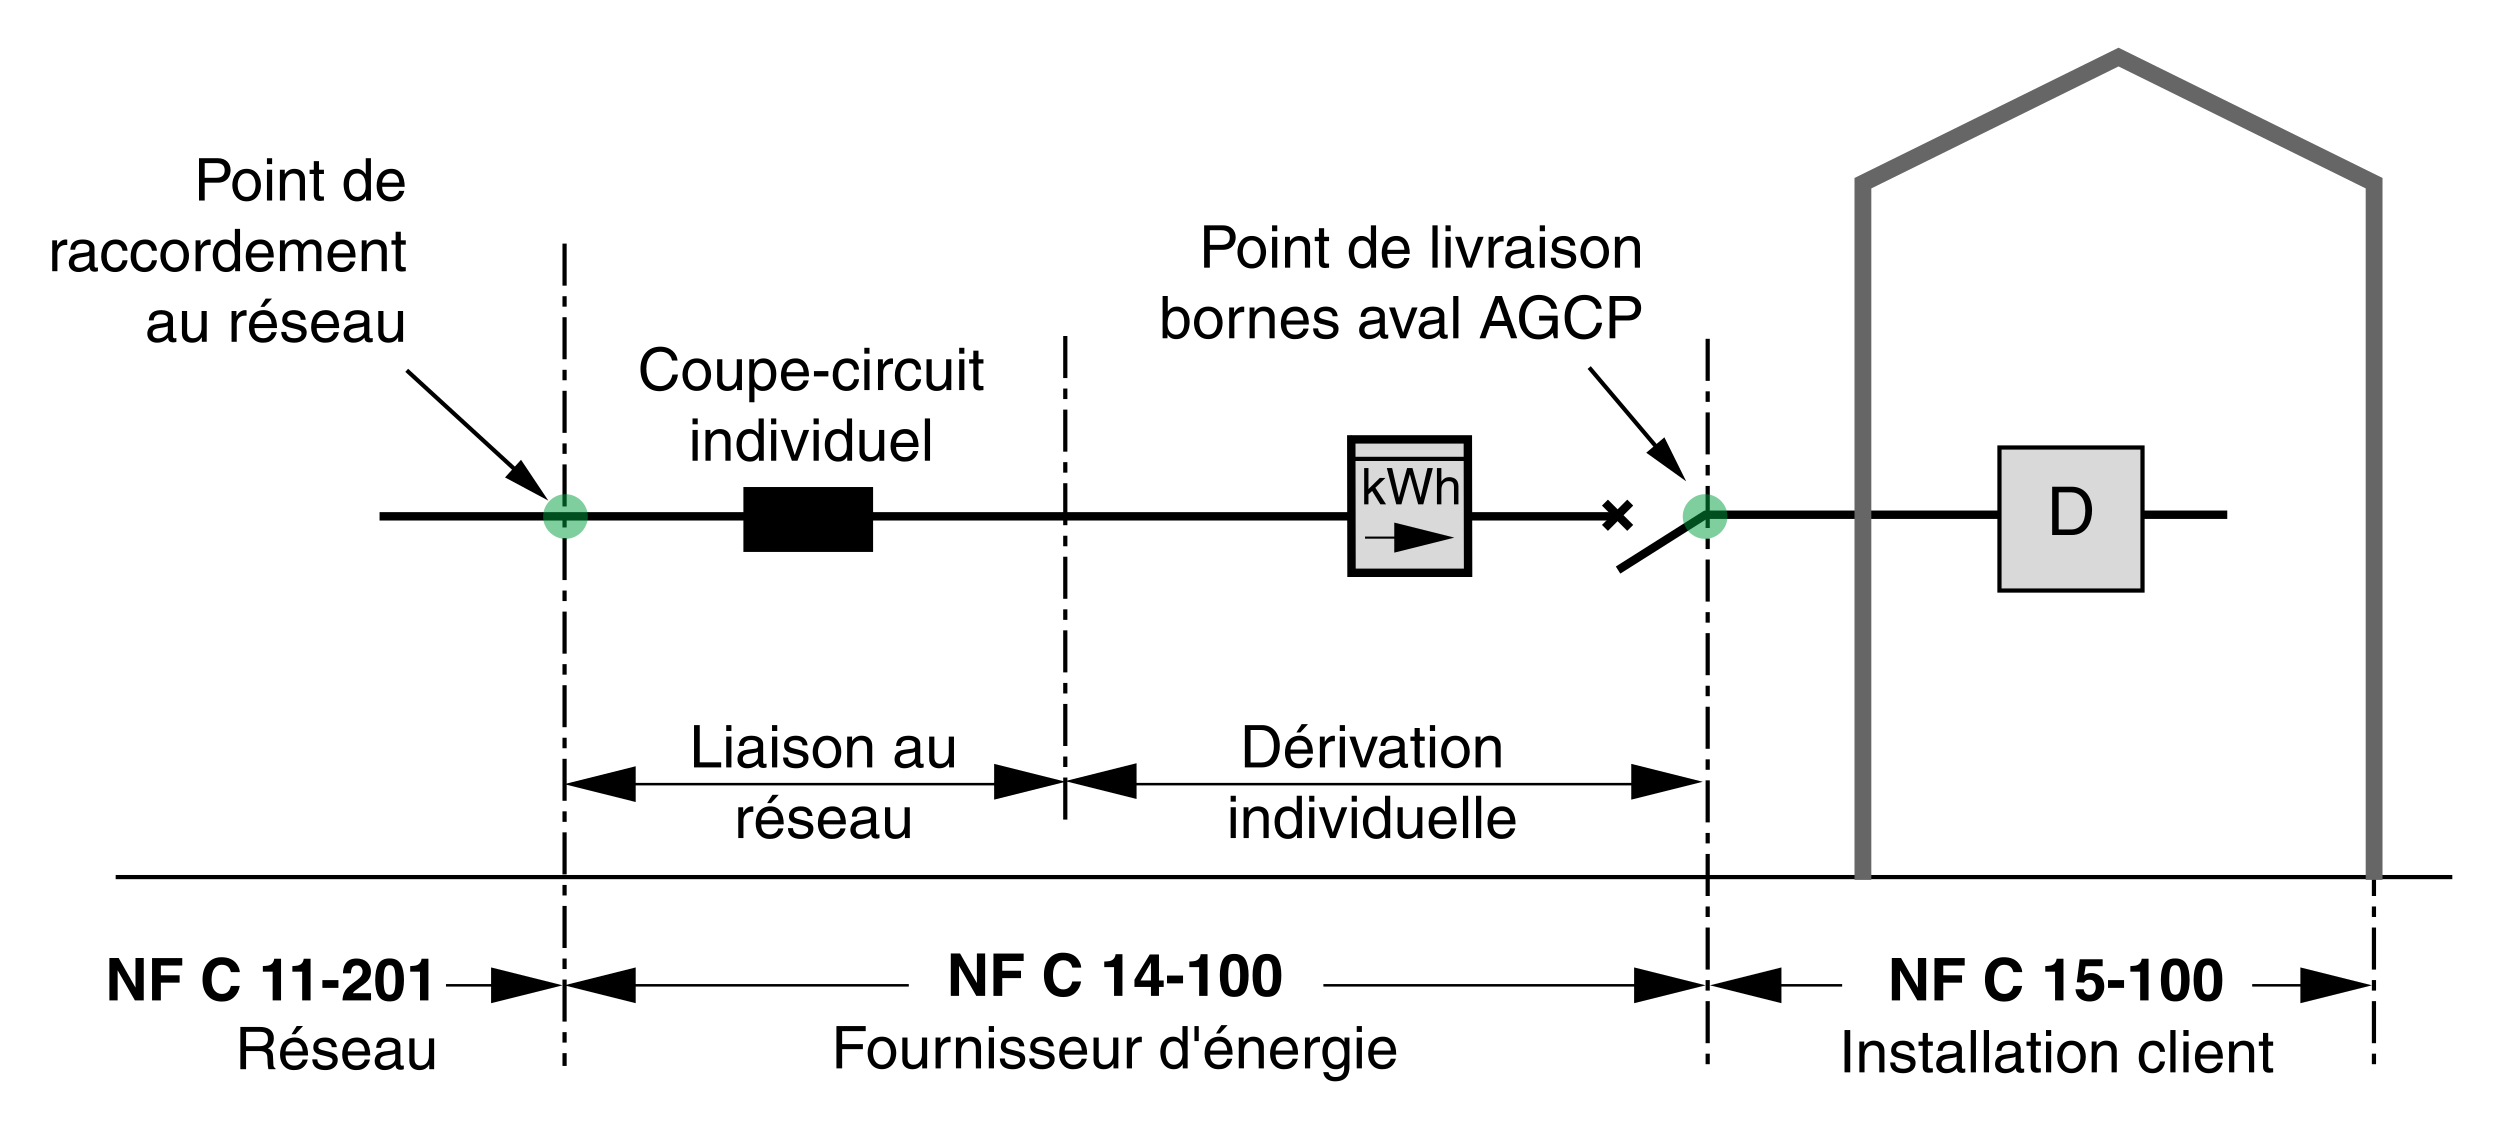 <?xml version="1.0" encoding="iso-8859-1"?>
<!-- Generator: Adobe Illustrator 19.2.0, SVG Export Plug-In . SVG Version: 6.00 Build 0)  -->
<svg version="1.1" id="Calque_2" xmlns="http://www.w3.org/2000/svg" xmlns:xlink="http://www.w3.org/1999/xlink" x="0px" y="0px"
	 width="528.416px" height="239.535px" viewBox="0 0 528.416 239.535" style="enable-background:new 0 0 528.416 239.535;"
	 xml:space="preserve">
<style type="text/css">
	.st0{fill-rule:evenodd;clip-rule:evenodd;}
	.st1{fill:none;stroke:#000000;stroke-width:0.533;stroke-miterlimit:10;}
	
		.st2{fill:none;stroke:#000000;stroke-width:0.889;stroke-linejoin:round;stroke-miterlimit:10;stroke-dasharray:8.889,2.222,2.222,2.222;}
	.st3{fill:none;stroke:#000000;stroke-width:1.778;stroke-linejoin:round;stroke-miterlimit:10;}
	.st4{fill-rule:evenodd;clip-rule:evenodd;fill:#D9D9D9;stroke:#000000;stroke-width:0.889;}
	.st5{opacity:0.5;fill-rule:evenodd;clip-rule:evenodd;fill:#009E3D;}
	.st6{fill:none;stroke:#000000;stroke-width:0.889;stroke-miterlimit:10;}
	.st7{fill:none;stroke:#000000;stroke-width:1.778;stroke-miterlimit:10;}
	.st8{fill:none;stroke:#000000;stroke-width:0.889;}
	.st9{fill:none;stroke:#666666;stroke-width:3.556;}
	.st10{fill-rule:evenodd;clip-rule:evenodd;fill:#D9D9D9;stroke:#000000;stroke-width:1.778;}
	.st11{fill:none;stroke:#000000;stroke-width:0.444;}
	.st12{fill:none;}
</style>
<g>
	<polygon class="st0" points="119.247,208.264 134.365,204.482 134.365,212.041 119.247,208.264 	"/>
	<polygon class="st0" points="225.115,165.1 240.233,161.319 240.233,168.878 225.115,165.1 	"/>
	<line class="st1" x1="279.719" y1="208.264" x2="348.581" y2="208.264"/>
	<line class="st1" x1="132.798" y1="208.264" x2="192.094" y2="208.264"/>
	<polygon class="st0" points="119.247,165.743 134.365,161.961 134.365,169.52 119.247,165.743 	"/>
	<line class="st1" x1="132.798" y1="165.743" x2="213.025" y2="165.743"/>
	<polygon class="st0" points="225.246,165.239 210.127,161.458 210.127,169.017 225.246,165.239 	"/>
	<polygon class="st0" points="359.91,165.239 344.792,161.458 344.792,169.017 359.91,165.239 	"/>
	<polygon class="st0" points="360.516,208.264 345.396,204.482 345.396,212.041 360.516,208.264 	"/>
	<line class="st1" x1="94.263" y1="208.264" x2="106.982" y2="208.264"/>
	<polygon class="st0" points="118.917,208.264 103.798,204.482 103.798,212.041 118.917,208.264 	"/>
	<line class="st2" x1="119.33" y1="51.493" x2="119.33" y2="225.302"/>
	<line class="st2" x1="360.947" y1="71.607" x2="360.947" y2="225.302"/>
	<line class="st1" x1="476.037" y1="208.264" x2="489.407" y2="208.264"/>
	<polygon class="st0" points="501.343,208.264 486.223,204.482 486.223,212.041 501.343,208.264 	"/>
	<line class="st2" x1="501.773" y1="71.607" x2="501.773" y2="225.302"/>
	<line class="st2" x1="225.166" y1="71.017" x2="225.166" y2="175.343"/>
	<polygon class="st0" points="170.834,116.659 157.129,116.659 157.129,102.94 184.542,102.94 184.542,116.659 170.834,116.659 	"/>
	<line class="st3" x1="80.225" y1="109.139" x2="341.775" y2="109.139"/>
	<polyline class="st3" points="342.003,120.493 360.485,108.798 470.768,108.798 	"/>
	<g>
		<g>
			<g>
				<path d="M23.121,202.494h1.962l3.556,6.246v-6.246h1.744v8.957h-1.871l-3.646-6.355v6.355h-1.744V202.494z"/>
				<path d="M32.138,202.507h6.386v1.573h-4.527v2.061h3.968v1.556h-3.968v3.755h-1.859V202.507z"/>
				<path d="M44.052,203.43c0.722-0.737,1.639-1.106,2.753-1.106c1.491,0,2.581,0.494,3.271,1.482
					c0.38,0.556,0.585,1.112,0.613,1.672h-1.872c-0.119-0.43-0.271-0.754-0.458-0.973c-0.333-0.389-0.828-0.583-1.482-0.583
					c-0.667,0-1.192,0.274-1.578,0.823c-0.385,0.549-0.577,1.325-0.577,2.33s0.203,1.757,0.609,2.258
					c0.406,0.5,0.922,0.75,1.548,0.75c0.642,0,1.131-0.215,1.468-0.645c0.186-0.23,0.34-0.577,0.463-1.039h1.859
					c-0.16,0.977-0.57,1.771-1.229,2.383c-0.659,0.611-1.503,0.917-2.534,0.917c-1.274,0-2.276-0.413-3.006-1.239
					c-0.729-0.831-1.094-1.969-1.094-3.415C42.808,205.482,43.223,204.277,44.052,203.43z"/>
				<path d="M55.556,205.375v-1.179c0.545-0.024,0.927-0.062,1.146-0.109c0.348-0.077,0.63-0.231,0.849-0.462
					c0.149-0.158,0.263-0.369,0.339-0.632c0.044-0.158,0.067-0.275,0.067-0.353h1.446v8.811h-1.774v-6.076H55.556z"/>
				<path d="M61.797,205.375v-1.179c0.545-0.024,0.927-0.062,1.146-0.109c0.348-0.077,0.63-0.231,0.849-0.462
					c0.149-0.158,0.263-0.369,0.339-0.632c0.044-0.158,0.067-0.275,0.067-0.353h1.446v8.811h-1.774v-6.076H61.797z"/>
				<path d="M68.141,207.161h3.391v1.641h-3.391V207.161z"/>
				<path d="M72.795,209.719c0.247-0.588,0.831-1.21,1.75-1.866c0.798-0.57,1.314-0.979,1.55-1.227
					c0.36-0.385,0.541-0.807,0.541-1.265c0-0.372-0.103-0.683-0.31-0.93c-0.207-0.247-0.502-0.37-0.887-0.37
					c-0.527,0-0.885,0.196-1.076,0.589c-0.109,0.228-0.174,0.588-0.194,1.082h-1.683c0.028-0.749,0.164-1.355,0.407-1.817
					c0.462-0.879,1.284-1.318,2.463-1.318c0.933,0,1.675,0.259,2.227,0.775c0.551,0.516,0.827,1.199,0.827,2.051
					c0,0.651-0.195,1.231-0.584,1.737c-0.256,0.336-0.676,0.711-1.26,1.124l-0.694,0.492c-0.435,0.309-0.731,0.531-0.892,0.669
					s-0.295,0.298-0.404,0.479h3.847v1.525h-6.034C72.404,210.819,72.54,210.242,72.795,209.719z"/>
				<path d="M84.708,203.764c0.452,0.79,0.678,1.912,0.678,3.366s-0.226,2.574-0.678,3.36s-1.238,1.179-2.36,1.179
					s-1.909-0.393-2.361-1.179s-0.678-1.906-0.678-3.36s0.226-2.576,0.678-3.366s1.239-1.185,2.361-1.185
					S84.256,202.974,84.708,203.764z M81.326,209.455c0.166,0.537,0.506,0.805,1.021,0.805c0.514,0,0.852-0.268,1.012-0.805
					c0.16-0.537,0.24-1.312,0.24-2.324c0-1.062-0.08-1.848-0.24-2.357c-0.16-0.511-0.498-0.766-1.012-0.766
					c-0.515,0-0.855,0.255-1.021,0.766c-0.166,0.51-0.249,1.296-0.249,2.357C81.077,208.143,81.16,208.918,81.326,209.455z"/>
				<path d="M86.704,205.375v-1.179c0.545-0.024,0.927-0.062,1.146-0.109c0.348-0.077,0.63-0.231,0.849-0.462
					c0.149-0.158,0.263-0.369,0.339-0.632c0.044-0.158,0.067-0.275,0.067-0.353h1.446v8.811h-1.774v-6.076H86.704z"/>
			</g>
		</g>
	</g>
	<g>
		<g>
			<g>
				<path d="M200.964,201.537h1.962l3.556,6.246v-6.246h1.744v8.957h-1.871l-3.646-6.355v6.355h-1.744V201.537z"/>
				<path d="M209.981,201.55h6.386v1.573h-4.527v2.061h3.968v1.556h-3.968v3.755h-1.859V201.55z"/>
				<path d="M221.896,202.473c0.722-0.737,1.639-1.106,2.753-1.106c1.491,0,2.581,0.494,3.271,1.482
					c0.38,0.556,0.585,1.112,0.613,1.672h-1.872c-0.119-0.43-0.271-0.754-0.458-0.973c-0.333-0.389-0.828-0.583-1.482-0.583
					c-0.667,0-1.192,0.274-1.578,0.823c-0.385,0.549-0.577,1.325-0.577,2.33s0.203,1.757,0.609,2.258
					c0.406,0.5,0.922,0.75,1.548,0.75c0.642,0,1.131-0.215,1.468-0.645c0.186-0.23,0.34-0.577,0.463-1.039h1.859
					c-0.16,0.977-0.57,1.771-1.229,2.383c-0.659,0.611-1.503,0.917-2.534,0.917c-1.274,0-2.276-0.413-3.006-1.239
					c-0.729-0.831-1.094-1.969-1.094-3.415C220.651,204.525,221.066,203.32,221.896,202.473z"/>
				<path d="M233.4,204.418v-1.179c0.545-0.024,0.927-0.062,1.146-0.109c0.348-0.077,0.63-0.231,0.849-0.462
					c0.149-0.158,0.263-0.369,0.339-0.632c0.044-0.158,0.067-0.275,0.067-0.353h1.446v8.811h-1.774v-6.076H233.4z"/>
				<path d="M245.966,208.598h-0.997v1.896h-1.695v-1.896h-3.488v-1.514l3.239-5.347h1.944v5.505h0.997V208.598z M243.274,207.243
					v-3.795l-2.199,3.795H243.274z"/>
				<path d="M246.665,206.204h3.391v1.641h-3.391V206.204z"/>
				<path d="M251.386,204.418v-1.179c0.545-0.024,0.927-0.062,1.146-0.109c0.348-0.077,0.63-0.231,0.849-0.462
					c0.149-0.158,0.263-0.369,0.339-0.632c0.044-0.158,0.067-0.275,0.067-0.353h1.446v8.811h-1.774v-6.076H251.386z"/>
				<path d="M263.232,202.807c0.452,0.79,0.678,1.912,0.678,3.366s-0.226,2.574-0.678,3.36s-1.238,1.179-2.36,1.179
					s-1.909-0.393-2.361-1.179s-0.678-1.906-0.678-3.36s0.226-2.576,0.678-3.366s1.239-1.185,2.361-1.185
					S262.78,202.017,263.232,202.807z M259.85,208.498c0.166,0.537,0.506,0.805,1.021,0.805c0.514,0,0.852-0.268,1.012-0.805
					c0.16-0.537,0.24-1.312,0.24-2.324c0-1.062-0.08-1.848-0.24-2.357c-0.16-0.511-0.498-0.766-1.012-0.766
					c-0.515,0-0.855,0.255-1.021,0.766c-0.166,0.51-0.249,1.296-0.249,2.357C259.601,207.186,259.684,207.961,259.85,208.498z"/>
				<path d="M270.152,202.807c0.452,0.79,0.678,1.912,0.678,3.366s-0.226,2.574-0.678,3.36s-1.238,1.179-2.36,1.179
					s-1.909-0.393-2.361-1.179s-0.678-1.906-0.678-3.36s0.226-2.576,0.678-3.366s1.239-1.185,2.361-1.185
					S269.701,202.017,270.152,202.807z M266.771,208.498c0.166,0.537,0.506,0.805,1.021,0.805c0.514,0,0.852-0.268,1.012-0.805
					c0.16-0.537,0.24-1.312,0.24-2.324c0-1.062-0.08-1.848-0.24-2.357c-0.16-0.511-0.498-0.766-1.012-0.766
					c-0.515,0-0.855,0.255-1.021,0.766c-0.166,0.51-0.249,1.296-0.249,2.357C266.522,207.186,266.605,207.961,266.771,208.498z"/>
			</g>
		</g>
	</g>
	<polygon class="st0" points="361.417,208.264 376.535,204.482 376.535,212.041 361.417,208.264 	"/>
	<line class="st1" x1="374.968" y1="208.264" x2="389.37" y2="208.264"/>
	<g>
		<g>
			<g>
				<path d="M399.865,202.494h1.962l3.555,6.246v-6.246h1.744v8.957h-1.871l-3.646-6.355v6.355h-1.743V202.494z"/>
				<path d="M408.882,202.507h6.386v1.573h-4.526v2.061h3.968v1.556h-3.968v3.755h-1.859V202.507z"/>
				<path d="M420.797,203.43c0.721-0.737,1.639-1.106,2.753-1.106c1.491,0,2.581,0.494,3.271,1.482
					c0.381,0.556,0.585,1.112,0.613,1.672h-1.872c-0.119-0.43-0.271-0.754-0.458-0.973c-0.334-0.389-0.827-0.583-1.482-0.583
					c-0.667,0-1.192,0.274-1.577,0.823s-0.578,1.325-0.578,2.33s0.203,1.757,0.609,2.258c0.406,0.5,0.923,0.75,1.549,0.75
					c0.642,0,1.131-0.215,1.468-0.645c0.187-0.23,0.341-0.577,0.464-1.039h1.859c-0.16,0.977-0.57,1.771-1.229,2.383
					c-0.659,0.611-1.504,0.917-2.533,0.917c-1.274,0-2.276-0.413-3.006-1.239c-0.729-0.831-1.095-1.969-1.095-3.415
					C419.551,205.482,419.966,204.277,420.797,203.43z"/>
				<path d="M432.3,205.375v-1.179c0.545-0.024,0.927-0.062,1.146-0.109c0.347-0.077,0.63-0.231,0.849-0.462
					c0.149-0.158,0.262-0.369,0.339-0.632c0.045-0.158,0.066-0.275,0.066-0.353h1.446v8.811h-1.774v-6.076H432.3z"/>
				<path d="M440.412,209.093c0.068,0.377,0.2,0.667,0.395,0.872c0.193,0.204,0.477,0.307,0.849,0.307
					c0.428,0,0.754-0.151,0.979-0.453s0.337-0.682,0.337-1.139c0-0.45-0.105-0.83-0.315-1.14s-0.538-0.465-0.982-0.465
					c-0.21,0-0.392,0.026-0.545,0.079c-0.271,0.097-0.476,0.277-0.612,0.541l-1.553-0.073l0.618-4.867h4.848v1.471h-3.599
					l-0.314,1.926c0.267-0.174,0.475-0.289,0.625-0.346c0.25-0.094,0.556-0.141,0.916-0.141c0.728,0,1.363,0.245,1.905,0.735
					s0.813,1.203,0.813,2.14c0,0.813-0.262,1.541-0.783,2.181c-0.522,0.641-1.304,0.96-2.344,0.96c-0.837,0-1.525-0.225-2.063-0.674
					c-0.538-0.45-0.838-1.088-0.898-1.914H440.412z"/>
				<path d="M445.564,207.161h3.391v1.641h-3.391V207.161z"/>
				<path d="M450.287,205.375v-1.179c0.545-0.024,0.927-0.062,1.146-0.109c0.347-0.077,0.63-0.231,0.849-0.462
					c0.149-0.158,0.262-0.369,0.339-0.632c0.045-0.158,0.066-0.275,0.066-0.353h1.446v8.811h-1.774v-6.076H450.287z"/>
				<path d="M462.132,203.764c0.451,0.79,0.677,1.912,0.677,3.366s-0.226,2.574-0.677,3.36c-0.452,0.786-1.239,1.179-2.361,1.179
					s-1.909-0.393-2.36-1.179c-0.452-0.786-0.678-1.906-0.678-3.36s0.226-2.576,0.678-3.366c0.451-0.79,1.238-1.185,2.36-1.185
					S461.68,202.974,462.132,203.764z M458.751,209.455c0.166,0.537,0.506,0.805,1.021,0.805s0.852-0.268,1.012-0.805
					s0.24-1.312,0.24-2.324c0-1.062-0.08-1.848-0.24-2.357c-0.16-0.511-0.497-0.766-1.012-0.766s-0.854,0.255-1.021,0.766
					c-0.166,0.51-0.249,1.296-0.249,2.357C458.502,208.143,458.585,208.918,458.751,209.455z"/>
				<path d="M469.053,203.764c0.451,0.79,0.677,1.912,0.677,3.366s-0.226,2.574-0.677,3.36c-0.452,0.786-1.239,1.179-2.361,1.179
					s-1.909-0.393-2.36-1.179c-0.452-0.786-0.678-1.906-0.678-3.36s0.226-2.576,0.678-3.366c0.451-0.79,1.238-1.185,2.36-1.185
					S468.601,202.974,469.053,203.764z M465.672,209.455c0.166,0.537,0.506,0.805,1.021,0.805s0.852-0.268,1.012-0.805
					s0.24-1.312,0.24-2.324c0-1.062-0.08-1.848-0.24-2.357c-0.16-0.511-0.497-0.766-1.012-0.766s-0.854,0.255-1.021,0.766
					c-0.166,0.51-0.249,1.296-0.249,2.357C465.422,208.143,465.505,208.918,465.672,209.455z"/>
			</g>
		</g>
	</g>
	<g>
		<g>
			<g>
				<path d="M391.078,226.656h-1.208v-8.939h1.208V226.656z"/>
				<path d="M398.31,226.656h-1.096v-4.01c0-1.133-0.323-1.705-1.395-1.705c-0.622,0-1.718,0.398-1.718,2.166v3.549h-1.096v-6.512
					h1.033v0.921h0.025c0.236-0.349,0.846-1.108,1.967-1.108c1.009,0,2.278,0.411,2.278,2.267V226.656z"/>
				<path d="M403.624,222c-0.013-0.411-0.162-1.096-1.545-1.096c-0.336,0-1.295,0.111-1.295,0.921c0,0.535,0.337,0.66,1.184,0.872
					l1.096,0.273c1.357,0.336,1.83,0.834,1.83,1.719c0,1.344-1.108,2.153-2.577,2.153c-2.577,0-2.765-1.494-2.802-2.278h1.059
					c0.037,0.511,0.187,1.332,1.73,1.332c0.784,0,1.494-0.311,1.494-1.033c0-0.523-0.361-0.697-1.295-0.934l-1.27-0.312
					c-0.909-0.224-1.507-0.685-1.507-1.581c0-1.432,1.183-2.08,2.465-2.08c2.329,0,2.49,1.719,2.49,2.043H403.624z"/>
				<path d="M407.492,221.052v4.234c0,0.51,0.436,0.51,0.659,0.51h0.387v0.859c-0.398,0.037-0.71,0.087-0.822,0.087
					c-1.083,0-1.319-0.61-1.319-1.395v-4.296h-0.884v-0.908h0.884v-1.818h1.096v1.818h1.046v0.908H407.492z"/>
				<path d="M409.569,222.124c0.051-1.557,1.084-2.167,2.689-2.167c0.523,0,2.416,0.15,2.416,1.818v3.748
					c0,0.273,0.137,0.386,0.361,0.386c0.1,0,0.236-0.024,0.361-0.05v0.797c-0.188,0.05-0.35,0.125-0.598,0.125
					c-0.972,0-1.121-0.498-1.158-0.996c-0.424,0.46-1.084,1.058-2.354,1.058c-1.195,0-2.042-0.759-2.042-1.88
					c0-0.548,0.162-1.818,1.979-2.042l1.806-0.224c0.262-0.025,0.573-0.125,0.573-0.772c0-0.685-0.498-1.059-1.532-1.059
					c-1.245,0-1.419,0.76-1.494,1.258H409.569z M413.579,223.332c-0.174,0.137-0.448,0.236-1.806,0.41
					c-0.535,0.075-1.395,0.237-1.395,1.059c0,0.71,0.361,1.133,1.183,1.133c1.021,0,2.018-0.659,2.018-1.531V223.332z"/>
				<path d="M417.646,226.656h-1.096v-8.939h1.096V226.656z"/>
				<path d="M420.409,226.656h-1.096v-8.939h1.096V226.656z"/>
				<path d="M422.014,222.124c0.049-1.557,1.083-2.167,2.689-2.167c0.522,0,2.415,0.15,2.415,1.818v3.748
					c0,0.273,0.137,0.386,0.361,0.386c0.1,0,0.236-0.024,0.36-0.05v0.797c-0.187,0.05-0.348,0.125-0.598,0.125
					c-0.971,0-1.12-0.498-1.157-0.996c-0.424,0.46-1.083,1.058-2.354,1.058c-1.195,0-2.042-0.759-2.042-1.88
					c0-0.548,0.162-1.818,1.979-2.042l1.806-0.224c0.262-0.025,0.572-0.125,0.572-0.772c0-0.685-0.498-1.059-1.531-1.059
					c-1.245,0-1.419,0.76-1.494,1.258H422.014z M426.023,223.332c-0.175,0.137-0.448,0.236-1.806,0.41
					c-0.535,0.075-1.395,0.237-1.395,1.059c0,0.71,0.361,1.133,1.184,1.133c1.021,0,2.017-0.659,2.017-1.531V223.332z"/>
				<path d="M430.315,221.052v4.234c0,0.51,0.436,0.51,0.66,0.51h0.386v0.859c-0.398,0.037-0.71,0.087-0.822,0.087
					c-1.083,0-1.319-0.61-1.319-1.395v-4.296h-0.885v-0.908h0.885v-1.818h1.096v1.818h1.046v0.908H430.315z"/>
				<path d="M432.454,218.961v-1.244h1.096v1.244H432.454z M433.549,226.656h-1.096v-6.512h1.096V226.656z"/>
				<path d="M437.844,219.957c2.079,0,3.025,1.756,3.025,3.438c0,1.681-0.946,3.436-3.025,3.436c-2.08,0-3.026-1.755-3.026-3.436
					C434.818,221.713,435.764,219.957,437.844,219.957z M437.844,225.884c1.568,0,1.893-1.619,1.893-2.49
					c0-0.872-0.324-2.49-1.893-2.49c-1.569,0-1.893,1.618-1.893,2.49C435.952,224.265,436.275,225.884,437.844,225.884z"/>
				<path d="M447.415,226.656h-1.096v-4.01c0-1.133-0.323-1.705-1.395-1.705c-0.622,0-1.718,0.398-1.718,2.166v3.549h-1.096v-6.512
					h1.033v0.921h0.024c0.237-0.349,0.848-1.108,1.968-1.108c1.009,0,2.278,0.411,2.278,2.267V226.656z"/>
				<path d="M456.561,222.336c-0.137-0.872-0.623-1.395-1.544-1.395c-1.357,0-1.793,1.295-1.793,2.453
					c0,1.12,0.274,2.502,1.78,2.502c0.734,0,1.37-0.548,1.557-1.544h1.059c-0.112,1.034-0.747,2.49-2.652,2.49
					c-1.83,0-2.914-1.382-2.914-3.262c0-2.018,0.972-3.624,3.126-3.624c1.706,0,2.353,1.246,2.44,2.379H456.561z"/>
				<path d="M459.832,226.656h-1.096v-8.939h1.096V226.656z"/>
				<path d="M461.499,218.961v-1.244h1.096v1.244H461.499z M462.594,226.656h-1.096v-6.512h1.096V226.656z"/>
				<path d="M469.765,224.614c-0.038,0.312-0.337,1.232-1.158,1.78c-0.299,0.199-0.722,0.448-1.769,0.448
					c-1.83,0-2.913-1.382-2.913-3.262c0-2.018,0.972-3.624,3.125-3.624c1.88,0,2.802,1.494,2.802,3.798h-4.756
					c0,1.357,0.635,2.142,1.893,2.142c1.033,0,1.643-0.797,1.681-1.282H469.765z M468.719,222.884
					c-0.063-1.009-0.486-1.942-1.818-1.942c-1.008,0-1.805,0.934-1.805,1.942H468.719z"/>
				<path d="M476.46,226.656h-1.096v-4.01c0-1.133-0.323-1.705-1.395-1.705c-0.622,0-1.718,0.398-1.718,2.166v3.549h-1.096v-6.512
					h1.033v0.921h0.024c0.237-0.349,0.848-1.108,1.968-1.108c1.009,0,2.278,0.411,2.278,2.267V226.656z"/>
				<path d="M479.42,221.052v4.234c0,0.51,0.436,0.51,0.659,0.51h0.387v0.859c-0.398,0.037-0.71,0.087-0.822,0.087
					c-1.083,0-1.319-0.61-1.319-1.395v-4.296h-0.884v-0.908h0.884v-1.818h1.096v1.818h1.046v0.908H479.42z"/>
			</g>
		</g>
	</g>
	<g>
		<g>
			<g>
				<path d="M178.001,225.817h-1.208v-8.94h6.188v1.071h-4.98v2.739h4.383v1.07h-4.383V225.817z"/>
				<path d="M186.413,219.119c2.08,0,3.026,1.755,3.026,3.436c0,1.682-0.946,3.438-3.026,3.438s-3.026-1.756-3.026-3.438
					C183.387,220.874,184.334,219.119,186.413,219.119z M186.413,225.045c1.569,0,1.893-1.618,1.893-2.49
					c0-0.871-0.324-2.49-1.893-2.49s-1.893,1.619-1.893,2.49C184.521,223.426,184.844,225.045,186.413,225.045z"/>
				<path d="M194.926,225.817v-0.946l-0.025-0.025c-0.46,0.76-1.021,1.158-2.067,1.158c-0.959,0-2.117-0.461-2.117-2.017v-4.682
					h1.096v4.32c0,1.071,0.548,1.432,1.257,1.432c1.382,0,1.793-1.22,1.793-2.166v-3.586h1.096v6.512H194.926z"/>
				<path d="M198.844,225.817h-1.096v-6.512h1.034v1.083h0.025c0.436-0.76,1.009-1.27,1.83-1.27c0.137,0,0.199,0.012,0.287,0.037
					v1.133h-0.411c-1.021,0-1.669,0.797-1.669,1.743V225.817z"/>
				<path d="M207.359,225.817h-1.096v-4.009c0-1.134-0.324-1.706-1.395-1.706c-0.623,0-1.719,0.398-1.719,2.166v3.549h-1.096v-6.512
					h1.034v0.921h0.025c0.236-0.349,0.847-1.107,1.967-1.107c1.008,0,2.279,0.41,2.279,2.266V225.817z"/>
				<path d="M208.999,218.123v-1.246h1.096v1.246H208.999z M210.094,225.817h-1.096v-6.512h1.096V225.817z"/>
				<path d="M215.434,221.16c-0.012-0.41-0.162-1.096-1.544-1.096c-0.336,0-1.295,0.112-1.295,0.922c0,0.535,0.336,0.66,1.183,0.871
					l1.096,0.274c1.357,0.336,1.83,0.834,1.83,1.718c0,1.346-1.108,2.154-2.577,2.154c-2.578,0-2.765-1.494-2.802-2.278h1.059
					c0.037,0.511,0.187,1.332,1.73,1.332c0.784,0,1.494-0.312,1.494-1.033c0-0.522-0.361-0.697-1.295-0.934l-1.27-0.312
					c-0.909-0.225-1.506-0.685-1.506-1.581c0-1.433,1.183-2.079,2.465-2.079c2.329,0,2.49,1.718,2.49,2.041H215.434z"/>
				<path d="M221.656,221.16c-0.012-0.41-0.162-1.096-1.544-1.096c-0.336,0-1.295,0.112-1.295,0.922c0,0.535,0.336,0.66,1.183,0.871
					l1.096,0.274c1.357,0.336,1.83,0.834,1.83,1.718c0,1.346-1.108,2.154-2.577,2.154c-2.578,0-2.765-1.494-2.802-2.278h1.059
					c0.037,0.511,0.187,1.332,1.73,1.332c0.784,0,1.494-0.312,1.494-1.033c0-0.522-0.361-0.697-1.295-0.934l-1.27-0.312
					c-0.909-0.225-1.506-0.685-1.506-1.581c0-1.433,1.183-2.079,2.465-2.079c2.329,0,2.49,1.718,2.49,2.041H221.656z"/>
				<path d="M229.709,223.775c-0.037,0.312-0.336,1.232-1.158,1.78c-0.299,0.199-0.722,0.448-1.768,0.448
					c-1.83,0-2.914-1.382-2.914-3.262c0-2.018,0.971-3.623,3.125-3.623c1.88,0,2.801,1.494,2.801,3.797h-4.756
					c0,1.357,0.635,2.142,1.893,2.142c1.033,0,1.644-0.797,1.681-1.282H229.709z M228.663,222.045
					c-0.062-1.009-0.485-1.942-1.817-1.942c-1.009,0-1.806,0.934-1.806,1.942H228.663z"/>
				<path d="M235.345,225.817v-0.946l-0.025-0.025c-0.46,0.76-1.021,1.158-2.067,1.158c-0.959,0-2.117-0.461-2.117-2.017v-4.682
					h1.096v4.32c0,1.071,0.548,1.432,1.257,1.432c1.382,0,1.793-1.22,1.793-2.166v-3.586h1.096v6.512H235.345z"/>
				<path d="M239.263,225.817h-1.096v-6.512h1.034v1.083h0.025c0.436-0.76,1.009-1.27,1.83-1.27c0.137,0,0.199,0.012,0.287,0.037
					v1.133h-0.411c-1.021,0-1.669,0.797-1.669,1.743V225.817z"/>
				<path d="M251.026,225.817h-1.034v-0.896h-0.025c-0.473,0.884-1.22,1.083-1.855,1.083c-2.216,0-2.863-2.079-2.863-3.636
					c0-1.83,0.983-3.249,2.714-3.249c1.183,0,1.681,0.734,1.942,1.107h0.025v-3.35h1.096V225.817z M248.137,225.057
					c0.697,0,1.78-0.46,1.78-2.191c0-1.058-0.174-2.764-1.756-2.764c-1.693,0-1.78,1.606-1.78,2.44
					C246.381,223.974,246.942,225.057,248.137,225.057z"/>
				<path d="M252.466,216.877h0.909v3.176h-0.909V216.877z"/>
				<path d="M260.446,223.775c-0.037,0.312-0.336,1.232-1.158,1.78c-0.299,0.199-0.722,0.448-1.768,0.448
					c-1.83,0-2.914-1.382-2.914-3.262c0-2.018,0.971-3.623,3.125-3.623c1.88,0,2.801,1.494,2.801,3.797h-4.756
					c0,1.357,0.635,2.142,1.893,2.142c1.033,0,1.644-0.797,1.681-1.282H260.446z M259.4,222.045
					c-0.062-1.009-0.485-1.942-1.817-1.942c-1.009,0-1.806,0.934-1.806,1.942H259.4z M257.856,218.433h-0.834l1.108-1.756h1.345
					L257.856,218.433z"/>
				<path d="M267.141,225.817h-1.096v-4.009c0-1.134-0.323-1.706-1.395-1.706c-0.622,0-1.718,0.398-1.718,2.166v3.549h-1.096v-6.512
					h1.033v0.921h0.025c0.237-0.349,0.847-1.107,1.967-1.107c1.009,0,2.278,0.41,2.278,2.266V225.817z"/>
				<path d="M274.285,223.775c-0.038,0.312-0.336,1.232-1.158,1.78c-0.299,0.199-0.722,0.448-1.768,0.448
					c-1.831,0-2.914-1.382-2.914-3.262c0-2.018,0.971-3.623,3.125-3.623c1.88,0,2.802,1.494,2.802,3.797h-4.756
					c0,1.357,0.635,2.142,1.893,2.142c1.034,0,1.644-0.797,1.681-1.282H274.285z M273.239,222.045
					c-0.063-1.009-0.486-1.942-1.818-1.942c-1.008,0-1.805,0.934-1.805,1.942H273.239z"/>
				<path d="M276.921,225.817h-1.096v-6.512h1.033v1.083h0.025c0.436-0.76,1.008-1.27,1.831-1.27c0.137,0,0.199,0.012,0.286,0.037
					v1.133h-0.411c-1.021,0-1.668,0.797-1.668,1.743V225.817z"/>
				<path d="M285.223,225.282c0,0.934-0.013,3.274-3.026,3.274c-0.772,0-2.279-0.212-2.49-1.942h1.096
					c0.199,1.033,1.208,1.033,1.469,1.033c1.893,0,1.855-1.519,1.855-2.291v-0.273c-0.312,0.522-0.884,0.921-1.756,0.921
					c-2.216,0-2.864-2.079-2.864-3.636c0-1.83,0.984-3.249,2.714-3.249c1.183,0,1.693,0.746,1.967,1.145v-0.958h1.034V225.282z
					 M282.397,225.057c0.697,0,1.781-0.46,1.781-2.191c0-1.058-0.175-2.764-1.756-2.764c-1.693,0-1.78,1.606-1.78,2.44
					C280.641,223.974,281.201,225.057,282.397,225.057z"/>
				<path d="M286.763,218.123v-1.246h1.096v1.246H286.763z M287.859,225.817h-1.096v-6.512h1.096V225.817z"/>
				<path d="M295.029,223.775c-0.038,0.312-0.337,1.232-1.158,1.78c-0.299,0.199-0.722,0.448-1.769,0.448
					c-1.83,0-2.913-1.382-2.913-3.262c0-2.018,0.972-3.623,3.125-3.623c1.88,0,2.802,1.494,2.802,3.797h-4.756
					c0,1.357,0.635,2.142,1.893,2.142c1.033,0,1.643-0.797,1.681-1.282H295.029z M293.983,222.045
					c-0.063-1.009-0.486-1.942-1.818-1.942c-1.008,0-1.805,0.934-1.805,1.942H293.983z"/>
			</g>
		</g>
	</g>
	<g>
		<g>
			<g>
				<path d="M52.01,225.998h-1.208v-8.939h4.134c1.469,0,2.938,0.51,2.938,2.402c0,1.32-0.672,1.806-1.245,2.142
					c0.51,0.212,1.021,0.437,1.071,1.681l0.075,1.619c0.012,0.498,0.075,0.685,0.448,0.896v0.199h-1.482
					c-0.174-0.548-0.211-1.905-0.211-2.241c0-0.734-0.149-1.594-1.594-1.594H52.01V225.998z M52.01,221.13h2.802
					c0.884,0,1.818-0.225,1.818-1.544c0-1.383-1.008-1.494-1.606-1.494H52.01V221.13z"/>
				<path d="M65.03,223.956c-0.038,0.312-0.336,1.232-1.158,1.78c-0.299,0.199-0.722,0.448-1.768,0.448
					c-1.831,0-2.914-1.382-2.914-3.262c0-2.018,0.971-3.624,3.125-3.624c1.88,0,2.802,1.494,2.802,3.798H60.36
					c0,1.357,0.635,2.142,1.893,2.142c1.034,0,1.644-0.797,1.681-1.282H65.03z M63.984,222.225
					c-0.063-1.009-0.486-1.942-1.818-1.942c-1.008,0-1.805,0.934-1.805,1.942H63.984z M62.44,218.614h-0.834l1.108-1.755h1.345
					L62.44,218.614z"/>
				<path d="M70.118,221.342c-0.012-0.411-0.162-1.096-1.544-1.096c-0.336,0-1.295,0.111-1.295,0.921
					c0,0.535,0.336,0.66,1.183,0.872l1.096,0.273c1.357,0.336,1.83,0.834,1.83,1.719c0,1.344-1.108,2.153-2.577,2.153
					c-2.578,0-2.765-1.494-2.802-2.278h1.059c0.037,0.511,0.187,1.332,1.73,1.332c0.784,0,1.494-0.311,1.494-1.033
					c0-0.523-0.361-0.697-1.295-0.934l-1.27-0.312c-0.909-0.224-1.506-0.685-1.506-1.581c0-1.432,1.183-2.08,2.465-2.08
					c2.329,0,2.49,1.719,2.49,2.043H70.118z"/>
				<path d="M78.171,223.956c-0.037,0.312-0.336,1.232-1.158,1.78c-0.299,0.199-0.722,0.448-1.768,0.448
					c-1.83,0-2.914-1.382-2.914-3.262c0-2.018,0.971-3.624,3.125-3.624c1.88,0,2.801,1.494,2.801,3.798h-4.756
					c0,1.357,0.635,2.142,1.893,2.142c1.033,0,1.644-0.797,1.681-1.282H78.171z M77.125,222.225
					c-0.062-1.009-0.485-1.942-1.817-1.942c-1.009,0-1.806,0.934-1.806,1.942H77.125z"/>
				<path d="M79.524,221.466c0.05-1.557,1.083-2.167,2.689-2.167c0.523,0,2.416,0.15,2.416,1.818v3.748
					c0,0.273,0.137,0.386,0.361,0.386c0.1,0,0.237-0.024,0.361-0.05v0.797c-0.187,0.05-0.349,0.125-0.598,0.125
					c-0.971,0-1.121-0.498-1.158-0.996c-0.423,0.46-1.083,1.058-2.353,1.058c-1.195,0-2.042-0.759-2.042-1.88
					c0-0.548,0.162-1.818,1.98-2.042l1.805-0.224c0.261-0.025,0.573-0.125,0.573-0.772c0-0.685-0.498-1.059-1.531-1.059
					c-1.245,0-1.42,0.76-1.494,1.258H79.524z M83.533,222.674c-0.174,0.137-0.448,0.236-1.805,0.41
					c-0.536,0.075-1.395,0.237-1.395,1.059c0,0.71,0.361,1.133,1.183,1.133c1.021,0,2.017-0.659,2.017-1.531V222.674z"/>
				<path d="M90.727,225.998v-0.946l-0.025-0.024c-0.461,0.759-1.021,1.157-2.067,1.157c-0.958,0-2.117-0.46-2.117-2.017v-4.682
					h1.096v4.32c0,1.07,0.548,1.432,1.258,1.432c1.382,0,1.793-1.22,1.793-2.166v-3.586h1.096v6.512H90.727z"/>
			</g>
		</g>
	</g>
	<g>
		<g>
			<g>
				<path d="M43.269,42.383h-1.208v-8.94h4.022c1.656,0,2.652,1.071,2.652,2.515c0,1.245-0.709,2.652-2.652,2.652h-2.814V42.383z
					 M43.269,37.577h2.403c1.083,0,1.818-0.398,1.818-1.606c0-1.133-0.772-1.494-1.768-1.494h-2.453V37.577z"/>
				<path d="M52.13,35.684c2.079,0,3.025,1.756,3.025,3.437s-0.946,3.437-3.025,3.437s-3.025-1.756-3.025-3.437
					S50.051,35.684,52.13,35.684z M52.13,41.611c1.569,0,1.893-1.619,1.893-2.49s-0.324-2.49-1.893-2.49s-1.893,1.619-1.893,2.49
					S50.562,41.611,52.13,41.611z"/>
				<path d="M56.422,34.688v-1.245h1.096v1.245H56.422z M57.518,42.383h-1.096v-6.512h1.096V42.383z"/>
				<path d="M64.464,42.383h-1.096v-4.009c0-1.133-0.324-1.706-1.395-1.706c-0.623,0-1.719,0.398-1.719,2.167v3.548H59.16v-6.512
					h1.034v0.922h0.025c0.236-0.349,0.847-1.108,1.967-1.108c1.008,0,2.279,0.411,2.279,2.266V42.383z"/>
				<path d="M67.423,36.78v4.233c0,0.511,0.436,0.511,0.66,0.511h0.386v0.859c-0.398,0.038-0.709,0.087-0.821,0.087
					c-1.083,0-1.32-0.61-1.32-1.395V36.78h-0.884v-0.909h0.884v-1.817h1.096v1.817h1.046v0.909H67.423z"/>
				<path d="M78.402,42.383h-1.033v-0.896h-0.025c-0.473,0.884-1.22,1.083-1.855,1.083c-2.217,0-2.864-2.08-2.864-3.636
					c0-1.831,0.984-3.25,2.715-3.25c1.183,0,1.681,0.734,1.942,1.108h0.024v-3.35h1.096V42.383z M75.513,41.624
					c0.697,0,1.781-0.461,1.781-2.191c0-1.059-0.174-2.765-1.755-2.765c-1.693,0-1.781,1.606-1.781,2.44
					C73.758,40.54,74.318,41.624,75.513,41.624z"/>
				<path d="M85.446,40.341c-0.038,0.311-0.336,1.233-1.158,1.781c-0.299,0.199-0.722,0.448-1.768,0.448
					c-1.831,0-2.914-1.382-2.914-3.263c0-2.017,0.971-3.623,3.125-3.623c1.88,0,2.802,1.494,2.802,3.798h-4.756
					c0,1.357,0.635,2.142,1.893,2.142c1.034,0,1.644-0.797,1.681-1.283H85.446z M84.4,38.61c-0.063-1.008-0.486-1.942-1.818-1.942
					c-1.008,0-1.805,0.934-1.805,1.942H84.4z"/>
				<path d="M12.133,57.316h-1.096v-6.512h1.033v1.083h0.025c0.436-0.76,1.008-1.27,1.831-1.27c0.137,0,0.199,0.012,0.286,0.038
					v1.133h-0.411c-1.021,0-1.668,0.797-1.668,1.743V57.316z"/>
				<path d="M14.87,52.784c0.05-1.557,1.083-2.167,2.689-2.167c0.523,0,2.416,0.149,2.416,1.818v3.748
					c0,0.273,0.137,0.386,0.361,0.386c0.1,0,0.236-0.025,0.361-0.05v0.797c-0.187,0.05-0.349,0.125-0.598,0.125
					c-0.971,0-1.121-0.498-1.158-0.996c-0.424,0.46-1.083,1.058-2.354,1.058c-1.195,0-2.042-0.759-2.042-1.88
					c0-0.548,0.162-1.818,1.979-2.042l1.806-0.224c0.262-0.025,0.573-0.125,0.573-0.772c0-0.685-0.498-1.059-1.532-1.059
					c-1.245,0-1.419,0.76-1.494,1.258H14.87z M18.88,53.992c-0.174,0.137-0.448,0.236-1.806,0.411
					c-0.535,0.075-1.395,0.237-1.395,1.058c0,0.71,0.361,1.133,1.183,1.133c1.021,0,2.017-0.66,2.017-1.532V53.992z"/>
				<path d="M25.898,52.996c-0.137-0.872-0.623-1.395-1.544-1.395c-1.357,0-1.793,1.295-1.793,2.453c0,1.121,0.274,2.502,1.78,2.502
					c0.735,0,1.37-0.548,1.557-1.544h1.059c-0.112,1.034-0.747,2.49-2.652,2.49c-1.83,0-2.914-1.382-2.914-3.262
					c0-2.018,0.971-3.624,3.125-3.624c1.706,0,2.353,1.245,2.44,2.378H25.898z"/>
				<path d="M32.12,52.996c-0.137-0.872-0.623-1.395-1.544-1.395c-1.357,0-1.793,1.295-1.793,2.453c0,1.121,0.274,2.502,1.781,2.502
					c0.734,0,1.369-0.548,1.556-1.544h1.058c-0.112,1.034-0.747,2.49-2.652,2.49c-1.831,0-2.914-1.382-2.914-3.262
					c0-2.018,0.971-3.624,3.125-3.624c1.706,0,2.354,1.245,2.44,2.378H32.12z"/>
				<path d="M36.923,50.617c2.08,0,3.026,1.755,3.026,3.437s-0.946,3.437-3.026,3.437s-3.026-1.755-3.026-3.437
					S34.843,50.617,36.923,50.617z M36.923,56.544c1.569,0,1.893-1.619,1.893-2.49s-0.324-2.49-1.893-2.49s-1.893,1.619-1.893,2.49
					S35.354,56.544,36.923,56.544z"/>
				<path d="M42.435,57.316h-1.096v-6.512h1.034v1.083h0.025c0.436-0.76,1.009-1.27,1.83-1.27c0.137,0,0.199,0.012,0.287,0.038
					v1.133h-0.411c-1.021,0-1.669,0.797-1.669,1.743V57.316z"/>
				<path d="M50.738,57.316h-1.033V56.42H49.68c-0.473,0.884-1.22,1.083-1.855,1.083c-2.217,0-2.864-2.079-2.864-3.636
					c0-1.83,0.984-3.25,2.715-3.25c1.183,0,1.681,0.735,1.942,1.108h0.024v-3.349h1.096V57.316z M47.849,56.556
					c0.697,0,1.781-0.46,1.781-2.191c0-1.058-0.174-2.764-1.755-2.764c-1.693,0-1.781,1.606-1.781,2.44
					C46.094,55.473,46.654,56.556,47.849,56.556z"/>
				<path d="M57.782,55.274c-0.038,0.312-0.336,1.232-1.158,1.78c-0.299,0.199-0.722,0.448-1.768,0.448
					c-1.831,0-2.914-1.382-2.914-3.262c0-2.018,0.971-3.624,3.125-3.624c1.88,0,2.802,1.494,2.802,3.797h-4.756
					c0,1.357,0.635,2.142,1.893,2.142c1.034,0,1.644-0.797,1.681-1.282H57.782z M56.736,53.544
					c-0.063-1.009-0.486-1.942-1.818-1.942c-1.008,0-1.805,0.934-1.805,1.942H56.736z"/>
				<path d="M59.172,50.804h1.033v0.921h0.025c0.237-0.349,0.797-1.108,1.967-1.108s1.544,0.709,1.73,1.058
					c0.548-0.61,0.984-1.058,1.992-1.058c0.697,0,2.018,0.361,2.018,2.191v4.507h-1.096v-4.208c0-0.896-0.274-1.506-1.208-1.506
					c-0.921,0-1.531,0.871-1.531,1.743v3.972h-1.096v-4.507c0-0.548-0.212-1.208-1.021-1.208c-0.622,0-1.718,0.398-1.718,2.166
					v3.549h-1.096V50.804z"/>
				<path d="M75.067,55.274c-0.038,0.312-0.336,1.232-1.158,1.78c-0.299,0.199-0.722,0.448-1.768,0.448
					c-1.831,0-2.914-1.382-2.914-3.262c0-2.018,0.971-3.624,3.125-3.624c1.88,0,2.802,1.494,2.802,3.797h-4.756
					c0,1.357,0.635,2.142,1.893,2.142c1.034,0,1.644-0.797,1.681-1.282H75.067z M74.021,53.544
					c-0.063-1.009-0.486-1.942-1.818-1.942c-1.008,0-1.805,0.934-1.805,1.942H74.021z"/>
				<path d="M81.761,57.316h-1.096v-4.009c0-1.133-0.323-1.706-1.395-1.706c-0.622,0-1.718,0.398-1.718,2.166v3.549h-1.096v-6.512
					h1.033v0.921h0.025c0.237-0.349,0.847-1.108,1.967-1.108c1.009,0,2.278,0.411,2.278,2.266V57.316z"/>
				<path d="M84.721,51.713v4.233c0,0.51,0.436,0.51,0.66,0.51h0.386v0.859c-0.398,0.037-0.709,0.087-0.821,0.087
					c-1.083,0-1.32-0.61-1.32-1.395v-4.295h-0.884v-0.909h0.884v-1.818h1.096v1.818h1.046v0.909H84.721z"/>
				<path d="M31.459,67.717c0.05-1.557,1.083-2.167,2.689-2.167c0.523,0,2.416,0.15,2.416,1.818v3.748
					c0,0.273,0.137,0.386,0.361,0.386c0.1,0,0.237-0.024,0.361-0.05v0.797c-0.187,0.05-0.349,0.125-0.598,0.125
					c-0.971,0-1.121-0.498-1.158-0.996c-0.423,0.46-1.083,1.058-2.353,1.058c-1.195,0-2.042-0.759-2.042-1.88
					c0-0.548,0.162-1.818,1.98-2.042l1.805-0.224c0.261-0.025,0.573-0.125,0.573-0.772c0-0.685-0.498-1.059-1.531-1.059
					c-1.245,0-1.42,0.76-1.494,1.258H31.459z M35.468,68.925c-0.174,0.137-0.448,0.236-1.805,0.41
					c-0.536,0.075-1.395,0.237-1.395,1.059c0,0.71,0.361,1.133,1.183,1.133c1.021,0,2.017-0.659,2.017-1.531V68.925z"/>
				<path d="M42.661,72.25v-0.946l-0.025-0.024c-0.46,0.759-1.021,1.157-2.067,1.157c-0.959,0-2.117-0.46-2.117-2.017v-4.682h1.096
					v4.32c0,1.07,0.548,1.432,1.257,1.432c1.382,0,1.793-1.22,1.793-2.166v-3.586h1.096v6.512H42.661z"/>
				<path d="M50.039,72.25h-1.096v-6.512h1.034v1.083h0.025c0.436-0.76,1.009-1.271,1.83-1.271c0.137,0,0.199,0.013,0.287,0.038
					v1.133h-0.411c-1.021,0-1.669,0.797-1.669,1.743V72.25z"/>
				<path d="M58.466,70.208c-0.038,0.312-0.336,1.232-1.158,1.78c-0.299,0.199-0.722,0.448-1.768,0.448
					c-1.831,0-2.914-1.382-2.914-3.262c0-2.018,0.971-3.624,3.125-3.624c1.88,0,2.802,1.494,2.802,3.798h-4.756
					c0,1.357,0.635,2.142,1.893,2.142c1.034,0,1.644-0.797,1.681-1.282H58.466z M57.421,68.477
					c-0.063-1.009-0.486-1.942-1.818-1.942c-1.008,0-1.805,0.934-1.805,1.942H57.421z M55.877,64.866h-0.834l1.108-1.755h1.345
					L55.877,64.866z"/>
				<path d="M63.555,67.593c-0.012-0.411-0.162-1.096-1.544-1.096c-0.336,0-1.295,0.111-1.295,0.921c0,0.535,0.336,0.66,1.183,0.872
					l1.096,0.273c1.357,0.336,1.83,0.834,1.83,1.719c0,1.344-1.108,2.153-2.577,2.153c-2.578,0-2.765-1.494-2.802-2.278h1.059
					c0.037,0.511,0.187,1.332,1.73,1.332c0.784,0,1.494-0.311,1.494-1.033c0-0.523-0.361-0.697-1.295-0.934l-1.27-0.312
					c-0.909-0.224-1.506-0.685-1.506-1.581c0-1.432,1.183-2.08,2.465-2.08c2.329,0,2.49,1.719,2.49,2.043H63.555z"/>
				<path d="M71.607,70.208c-0.037,0.312-0.336,1.232-1.158,1.78c-0.299,0.199-0.722,0.448-1.768,0.448
					c-1.83,0-2.914-1.382-2.914-3.262c0-2.018,0.971-3.624,3.125-3.624c1.88,0,2.801,1.494,2.801,3.798h-4.756
					c0,1.357,0.635,2.142,1.893,2.142c1.033,0,1.644-0.797,1.681-1.282H71.607z M70.561,68.477
					c-0.062-1.009-0.485-1.942-1.817-1.942c-1.009,0-1.806,0.934-1.806,1.942H70.561z"/>
				<path d="M72.961,67.717c0.05-1.557,1.083-2.167,2.689-2.167c0.523,0,2.416,0.15,2.416,1.818v3.748
					c0,0.273,0.137,0.386,0.361,0.386c0.1,0,0.237-0.024,0.361-0.05v0.797c-0.187,0.05-0.349,0.125-0.598,0.125
					c-0.971,0-1.121-0.498-1.158-0.996c-0.423,0.46-1.083,1.058-2.353,1.058c-1.195,0-2.042-0.759-2.042-1.88
					c0-0.548,0.162-1.818,1.98-2.042l1.805-0.224c0.261-0.025,0.573-0.125,0.573-0.772c0-0.685-0.498-1.059-1.531-1.059
					c-1.245,0-1.42,0.76-1.494,1.258H72.961z M76.97,68.925c-0.174,0.137-0.448,0.236-1.805,0.41
					c-0.536,0.075-1.395,0.237-1.395,1.059c0,0.71,0.361,1.133,1.183,1.133c1.021,0,2.017-0.659,2.017-1.531V68.925z"/>
				<path d="M84.163,72.25v-0.946l-0.025-0.024c-0.461,0.759-1.021,1.157-2.067,1.157c-0.958,0-2.117-0.46-2.117-2.017v-4.682h1.096
					v4.32c0,1.07,0.548,1.432,1.258,1.432c1.382,0,1.793-1.22,1.793-2.166v-3.586h1.096v6.512H84.163z"/>
			</g>
		</g>
	</g>
	<g>
		<g>
			<g>
				<path d="M142.05,76.199c-0.336-1.569-1.644-1.855-2.503-1.855c-1.618,0-2.926,1.195-2.926,3.549
					c0,2.104,0.747,3.723,2.963,3.723c0.785,0,2.142-0.374,2.552-2.453h1.171c-0.498,3.374-3.237,3.523-3.91,3.523
					c-2.029,0-4.021-1.319-4.021-4.756c0-2.752,1.569-4.657,4.171-4.657c2.304,0,3.499,1.433,3.673,2.927H142.05z"/>
				<path d="M147.275,75.75c2.079,0,3.025,1.756,3.025,3.438c0,1.681-0.946,3.436-3.025,3.436s-3.025-1.755-3.025-3.436
					C144.25,77.506,145.196,75.75,147.275,75.75z M147.275,81.677c1.569,0,1.893-1.619,1.893-2.49c0-0.872-0.324-2.49-1.893-2.49
					s-1.893,1.618-1.893,2.49C145.382,80.058,145.706,81.677,147.275,81.677z"/>
				<path d="M155.788,82.449v-0.946l-0.025-0.024c-0.46,0.759-1.021,1.157-2.067,1.157c-0.959,0-2.117-0.46-2.117-2.017v-4.682
					h1.096v4.32c0,1.07,0.548,1.432,1.257,1.432c1.382,0,1.793-1.22,1.793-2.166v-3.586h1.096v6.512H155.788z"/>
				<path d="M158.374,75.937h1.033v0.921h0.025c0.261-0.373,0.759-1.108,1.942-1.108c1.73,0,2.714,1.42,2.714,3.25
					c0,1.557-0.647,3.636-2.863,3.636c-0.872,0-1.444-0.411-1.731-0.871h-0.025v3.262h-1.096V75.937z M161.2,81.689
					c1.195,0,1.756-1.083,1.756-2.515c0-0.835-0.087-2.44-1.78-2.44c-1.582,0-1.756,1.705-1.756,2.764
					C159.42,81.228,160.503,81.689,161.2,81.689z"/>
				<path d="M170.909,80.407c-0.038,0.312-0.336,1.232-1.158,1.78c-0.299,0.199-0.722,0.448-1.768,0.448
					c-1.831,0-2.914-1.382-2.914-3.262c0-2.018,0.971-3.624,3.125-3.624c1.88,0,2.802,1.494,2.802,3.798h-4.756
					c0,1.357,0.635,2.142,1.893,2.142c1.034,0,1.644-0.797,1.681-1.282H170.909z M169.863,78.676
					c-0.063-1.009-0.486-1.942-1.818-1.942c-1.008,0-1.805,0.934-1.805,1.942H169.863z"/>
				<path d="M175.089,79.56h-3.051v-1.121h3.051V79.56z"/>
				<path d="M180.515,78.129c-0.137-0.872-0.623-1.395-1.544-1.395c-1.357,0-1.793,1.295-1.793,2.453
					c0,1.12,0.274,2.502,1.781,2.502c0.734,0,1.369-0.548,1.556-1.544h1.058c-0.112,1.034-0.747,2.49-2.652,2.49
					c-1.831,0-2.914-1.382-2.914-3.262c0-2.018,0.971-3.624,3.125-3.624c1.706,0,2.354,1.246,2.44,2.379H180.515z"/>
				<path d="M182.69,74.754v-1.244h1.096v1.244H182.69z M183.786,82.449h-1.096v-6.512h1.096V82.449z"/>
				<path d="M186.672,82.449h-1.096v-6.512h1.034v1.083h0.025c0.436-0.76,1.009-1.271,1.83-1.271c0.137,0,0.199,0.013,0.287,0.038
					v1.133h-0.411c-1.021,0-1.669,0.797-1.669,1.743V82.449z"/>
				<path d="M193.643,78.129c-0.137-0.872-0.623-1.395-1.544-1.395c-1.357,0-1.793,1.295-1.793,2.453c0,1.12,0.274,2.502,1.78,2.502
					c0.735,0,1.37-0.548,1.557-1.544h1.059c-0.112,1.034-0.747,2.49-2.652,2.49c-1.83,0-2.914-1.382-2.914-3.262
					c0-2.018,0.971-3.624,3.125-3.624c1.706,0,2.353,1.246,2.44,2.379H193.643z"/>
				<path d="M200.04,82.449v-0.946l-0.025-0.024c-0.46,0.759-1.021,1.157-2.067,1.157c-0.959,0-2.117-0.46-2.117-2.017v-4.682h1.096
					v4.32c0,1.07,0.548,1.432,1.257,1.432c1.382,0,1.793-1.22,1.793-2.166v-3.586h1.096v6.512H200.04z"/>
				<path d="M202.738,74.754v-1.244h1.096v1.244H202.738z M203.834,82.449h-1.096v-6.512h1.096V82.449z"/>
				<path d="M206.82,76.845v4.234c0,0.51,0.436,0.51,0.66,0.51h0.386v0.859c-0.398,0.037-0.709,0.087-0.821,0.087
					c-1.083,0-1.32-0.61-1.32-1.395v-4.296h-0.884v-0.908h0.884v-1.818h1.096v1.818h1.046v0.908H206.82z"/>
				<path d="M146.378,89.687v-1.244h1.096v1.244H146.378z M147.473,97.383h-1.096v-6.512h1.096V97.383z"/>
				<path d="M154.42,97.383h-1.096v-4.01c0-1.133-0.323-1.705-1.395-1.705c-0.622,0-1.718,0.398-1.718,2.166v3.549h-1.096v-6.512
					h1.033v0.921h0.025c0.237-0.349,0.847-1.108,1.967-1.108c1.009,0,2.278,0.411,2.278,2.267V97.383z"/>
				<path d="M161.438,97.383h-1.033v-0.896h-0.025c-0.473,0.884-1.22,1.083-1.855,1.083c-2.217,0-2.864-2.079-2.864-3.636
					c0-1.83,0.984-3.25,2.715-3.25c1.183,0,1.681,0.735,1.942,1.108h0.024v-3.349h1.096V97.383z M158.549,96.623
					c0.697,0,1.781-0.461,1.781-2.191c0-1.059-0.174-2.764-1.755-2.764c-1.693,0-1.781,1.605-1.781,2.44
					C156.794,95.54,157.354,96.623,158.549,96.623z"/>
				<path d="M162.978,89.687v-1.244h1.096v1.244H162.978z M164.074,97.383h-1.096v-6.512h1.096V97.383z"/>
				<path d="M169.838,90.871h1.195l-2.478,6.512h-1.171l-2.378-6.512h1.27l1.693,5.304h0.025L169.838,90.871z"/>
				<path d="M171.964,89.687v-1.244h1.096v1.244H171.964z M173.059,97.383h-1.096v-6.512h1.096V97.383z"/>
				<path d="M180.104,97.383h-1.033v-0.896h-0.025c-0.473,0.884-1.22,1.083-1.855,1.083c-2.217,0-2.864-2.079-2.864-3.636
					c0-1.83,0.984-3.25,2.715-3.25c1.183,0,1.681,0.735,1.942,1.108h0.024v-3.349h1.096V97.383z M177.215,96.623
					c0.697,0,1.781-0.461,1.781-2.191c0-1.059-0.174-2.764-1.755-2.764c-1.693,0-1.781,1.605-1.781,2.44
					C175.46,95.54,176.02,96.623,177.215,96.623z"/>
				<path d="M185.866,97.383v-0.946l-0.025-0.024c-0.46,0.759-1.021,1.157-2.067,1.157c-0.959,0-2.117-0.46-2.117-2.017v-4.682
					h1.096v4.32c0,1.07,0.548,1.432,1.257,1.432c1.382,0,1.793-1.22,1.793-2.166v-3.586h1.096v6.512H185.866z"/>
				<path d="M194.067,95.341c-0.037,0.312-0.336,1.232-1.158,1.78c-0.299,0.199-0.722,0.448-1.768,0.448
					c-1.83,0-2.914-1.382-2.914-3.262c0-2.018,0.971-3.624,3.125-3.624c1.88,0,2.801,1.494,2.801,3.798h-4.756
					c0,1.357,0.635,2.142,1.893,2.142c1.033,0,1.644-0.797,1.681-1.282H194.067z M193.021,93.61
					c-0.062-1.009-0.485-1.942-1.817-1.942c-1.009,0-1.806,0.934-1.806,1.942H193.021z"/>
				<path d="M196.579,97.383h-1.096v-8.939h1.096V97.383z"/>
			</g>
		</g>
	</g>
	<polygon class="st4" points="437.735,124.822 422.619,124.822 422.619,94.586 452.855,94.586 452.855,124.822 437.735,124.822 	"/>
	<g>
		<g>
			<g>
				<path d="M433.757,102.877h4.138c2.659,0,4.295,2.02,4.295,4.963c0,2.29-0.995,5.248-4.352,5.248h-4.081V102.877z
					 M435.136,111.907h2.674c1.792,0,2.958-1.407,2.958-3.981s-1.181-3.868-3.058-3.868h-2.574V111.907z"/>
			</g>
		</g>
	</g>
	<g>
		<g>
			<g>
				<path d="M147.902,161.133h4.532v1.071h-5.74v-8.94h1.208V161.133z"/>
				<path d="M153.501,154.509v-1.246h1.096v1.246H153.501z M154.596,162.204h-1.096v-6.512h1.096V162.204z"/>
				<path d="M156.201,157.672c0.05-1.557,1.083-2.166,2.689-2.166c0.523,0,2.416,0.148,2.416,1.817v3.748
					c0,0.273,0.137,0.386,0.361,0.386c0.1,0,0.236-0.025,0.361-0.05v0.797c-0.187,0.05-0.349,0.124-0.598,0.124
					c-0.971,0-1.121-0.498-1.158-0.996c-0.424,0.461-1.083,1.059-2.354,1.059c-1.195,0-2.042-0.76-2.042-1.88
					c0-0.548,0.162-1.817,1.979-2.042l1.806-0.225c0.262-0.024,0.573-0.124,0.573-0.771c0-0.685-0.498-1.059-1.532-1.059
					c-1.245,0-1.419,0.76-1.494,1.258H156.201z M160.211,158.88c-0.174,0.137-0.448,0.236-1.806,0.411
					c-0.535,0.074-1.395,0.236-1.395,1.058c0,0.71,0.361,1.134,1.183,1.134c1.021,0,2.017-0.66,2.017-1.532V158.88z"/>
				<path d="M163.182,154.509v-1.246h1.096v1.246H163.182z M164.278,162.204h-1.096v-6.512h1.096V162.204z"/>
				<path d="M169.618,157.547c-0.012-0.41-0.162-1.096-1.544-1.096c-0.336,0-1.295,0.112-1.295,0.922
					c0,0.535,0.336,0.66,1.183,0.871l1.096,0.274c1.357,0.336,1.83,0.834,1.83,1.718c0,1.346-1.108,2.154-2.577,2.154
					c-2.578,0-2.765-1.494-2.802-2.278h1.059c0.037,0.511,0.187,1.332,1.73,1.332c0.784,0,1.494-0.312,1.494-1.033
					c0-0.522-0.361-0.697-1.295-0.934l-1.27-0.312c-0.909-0.225-1.506-0.685-1.506-1.581c0-1.433,1.183-2.079,2.465-2.079
					c2.329,0,2.49,1.718,2.49,2.041H169.618z"/>
				<path d="M174.795,155.506c2.079,0,3.025,1.755,3.025,3.436c0,1.682-0.946,3.438-3.025,3.438s-3.025-1.756-3.025-3.438
					C171.769,157.26,172.715,155.506,174.795,155.506z M174.795,161.431c1.569,0,1.893-1.618,1.893-2.49
					c0-0.871-0.324-2.49-1.893-2.49s-1.893,1.619-1.893,2.49C172.902,159.813,173.226,161.431,174.795,161.431z"/>
				<path d="M184.366,162.204h-1.096v-4.009c0-1.134-0.324-1.706-1.395-1.706c-0.623,0-1.719,0.398-1.719,2.166v3.549h-1.096v-6.512
					h1.034v0.921h0.025c0.236-0.349,0.847-1.107,1.967-1.107c1.008,0,2.279,0.41,2.279,2.266V162.204z"/>
				<path d="M189.403,157.672c0.05-1.557,1.083-2.166,2.689-2.166c0.523,0,2.416,0.148,2.416,1.817v3.748
					c0,0.273,0.137,0.386,0.361,0.386c0.1,0,0.237-0.025,0.361-0.05v0.797c-0.187,0.05-0.349,0.124-0.598,0.124
					c-0.971,0-1.121-0.498-1.158-0.996c-0.423,0.461-1.083,1.059-2.353,1.059c-1.195,0-2.042-0.76-2.042-1.88
					c0-0.548,0.162-1.817,1.98-2.042l1.805-0.225c0.261-0.024,0.573-0.124,0.573-0.771c0-0.685-0.498-1.059-1.531-1.059
					c-1.245,0-1.42,0.76-1.494,1.258H189.403z M193.412,158.88c-0.174,0.137-0.448,0.236-1.805,0.411
					c-0.536,0.074-1.395,0.236-1.395,1.058c0,0.71,0.361,1.134,1.183,1.134c1.021,0,2.017-0.66,2.017-1.532V158.88z"/>
				<path d="M200.605,162.204v-0.946l-0.025-0.025c-0.46,0.76-1.021,1.158-2.067,1.158c-0.959,0-2.117-0.461-2.117-2.017v-4.682
					h1.096v4.32c0,1.071,0.548,1.432,1.257,1.432c1.382,0,1.793-1.22,1.793-2.166v-3.586h1.096v6.512H200.605z"/>
				<path d="M157.141,177.137h-1.096v-6.512h1.034v1.083h0.025c0.436-0.76,1.009-1.27,1.83-1.27c0.137,0,0.199,0.012,0.287,0.037
					v1.133h-0.411c-1.021,0-1.669,0.797-1.669,1.743V177.137z"/>
				<path d="M165.569,175.095c-0.038,0.312-0.336,1.232-1.158,1.78c-0.299,0.199-0.722,0.448-1.768,0.448
					c-1.831,0-2.914-1.382-2.914-3.262c0-2.018,0.971-3.623,3.125-3.623c1.88,0,2.802,1.494,2.802,3.797H160.9
					c0,1.357,0.635,2.142,1.893,2.142c1.034,0,1.644-0.797,1.681-1.282H165.569z M164.523,173.365
					c-0.063-1.009-0.486-1.942-1.818-1.942c-1.008,0-1.805,0.934-1.805,1.942H164.523z M162.979,169.754h-0.834l1.108-1.756h1.345
					L162.979,169.754z"/>
				<path d="M170.657,172.48c-0.012-0.41-0.162-1.096-1.544-1.096c-0.336,0-1.295,0.112-1.295,0.922c0,0.535,0.336,0.66,1.183,0.871
					l1.096,0.274c1.357,0.336,1.83,0.834,1.83,1.718c0,1.346-1.108,2.154-2.577,2.154c-2.578,0-2.765-1.494-2.802-2.278h1.059
					c0.037,0.511,0.187,1.332,1.73,1.332c0.784,0,1.494-0.312,1.494-1.033c0-0.522-0.361-0.697-1.295-0.934l-1.27-0.312
					c-0.909-0.225-1.506-0.685-1.506-1.581c0-1.433,1.183-2.079,2.465-2.079c2.329,0,2.49,1.718,2.49,2.041H170.657z"/>
				<path d="M178.71,175.095c-0.037,0.312-0.336,1.232-1.158,1.78c-0.299,0.199-0.722,0.448-1.768,0.448
					c-1.83,0-2.914-1.382-2.914-3.262c0-2.018,0.971-3.623,3.125-3.623c1.88,0,2.801,1.494,2.801,3.797h-4.756
					c0,1.357,0.635,2.142,1.893,2.142c1.033,0,1.644-0.797,1.681-1.282H178.71z M177.664,173.365
					c-0.062-1.009-0.485-1.942-1.817-1.942c-1.009,0-1.806,0.934-1.806,1.942H177.664z"/>
				<path d="M180.063,172.605c0.05-1.557,1.083-2.166,2.689-2.166c0.523,0,2.416,0.148,2.416,1.817v3.748
					c0,0.273,0.137,0.386,0.361,0.386c0.1,0,0.237-0.025,0.361-0.05v0.797c-0.187,0.05-0.349,0.124-0.598,0.124
					c-0.971,0-1.121-0.498-1.158-0.996c-0.423,0.461-1.083,1.059-2.353,1.059c-1.195,0-2.042-0.76-2.042-1.88
					c0-0.548,0.162-1.817,1.98-2.042l1.805-0.225c0.261-0.024,0.573-0.124,0.573-0.771c0-0.685-0.498-1.059-1.531-1.059
					c-1.245,0-1.42,0.76-1.494,1.258H180.063z M184.072,173.813c-0.174,0.137-0.448,0.236-1.805,0.411
					c-0.536,0.074-1.395,0.236-1.395,1.058c0,0.71,0.361,1.134,1.183,1.134c1.021,0,2.017-0.66,2.017-1.532V173.813z"/>
				<path d="M191.266,177.137v-0.946l-0.025-0.025c-0.461,0.76-1.021,1.158-2.067,1.158c-0.958,0-2.117-0.461-2.117-2.017v-4.682
					h1.096v4.32c0,1.071,0.548,1.432,1.258,1.432c1.382,0,1.793-1.22,1.793-2.166v-3.586h1.096v6.512H191.266z"/>
			</g>
		</g>
	</g>
	<path class="st5" d="M119.52,113.899c-2.583,0-4.726-2.139-4.726-4.722c0-2.583,2.142-4.726,4.726-4.726
		c2.582,0,4.724,2.142,4.724,4.726C124.244,111.76,122.101,113.899,119.52,113.899L119.52,113.899z"/>
	<path class="st5" d="M360.4,113.899c-2.583,0-4.724-2.139-4.724-4.722c0-2.583,2.141-4.726,4.724-4.726
		c2.583,0,4.724,2.142,4.724,4.726C365.124,111.76,362.983,113.899,360.4,113.899L360.4,113.899z"/>
	<line class="st6" x1="85.966" y1="78.274" x2="112.633" y2="102.718"/>
	<polygon points="115.9,105.819 106.744,100.913 110.129,97.18 	"/>
	<line class="st6" x1="335.902" y1="77.687" x2="353.412" y2="98.375"/>
	<polygon points="356.405,101.743 351.796,92.434 347.959,95.694 	"/>
	<g>
		<line class="st7" x1="339.23" y1="111.579" x2="344.577" y2="106.236"/>
		<line class="st7" x1="344.577" y1="111.579" x2="339.23" y2="106.236"/>
	</g>
	<line class="st8" x1="24.449" y1="185.385" x2="518.337" y2="185.385"/>
	<polyline class="st9" points="501.808,185.979 501.808,38.722 447.782,12.061 393.756,38.722 393.756,185.979 	"/>
	<g>
		<g>
			<g>
				<path d="M255.718,56.569h-1.208v-8.94h4.021c1.656,0,2.652,1.071,2.652,2.515c0,1.245-0.71,2.652-2.652,2.652h-2.813V56.569z
					 M255.718,51.762h2.403c1.083,0,1.818-0.398,1.818-1.606c0-1.133-0.772-1.494-1.768-1.494h-2.453V51.762z"/>
				<path d="M264.579,49.87c2.08,0,3.026,1.756,3.026,3.437s-0.946,3.437-3.026,3.437s-3.026-1.756-3.026-3.437
					S262.5,49.87,264.579,49.87z M264.579,55.797c1.569,0,1.893-1.619,1.893-2.49s-0.324-2.49-1.893-2.49s-1.893,1.619-1.893,2.49
					S263.01,55.797,264.579,55.797z"/>
				<path d="M268.871,48.874v-1.245h1.096v1.245H268.871z M269.966,56.569h-1.096v-6.512h1.096V56.569z"/>
				<path d="M276.913,56.569h-1.096v-4.009c0-1.133-0.323-1.706-1.395-1.706c-0.622,0-1.718,0.398-1.718,2.167v3.548h-1.096v-6.512
					h1.033v0.922h0.025c0.237-0.349,0.847-1.108,1.967-1.108c1.009,0,2.278,0.411,2.278,2.266V56.569z"/>
				<path d="M279.873,50.966v4.233c0,0.511,0.436,0.511,0.66,0.511h0.386v0.859c-0.398,0.038-0.71,0.087-0.822,0.087
					c-1.083,0-1.319-0.61-1.319-1.395v-4.296h-0.884v-0.909h0.884v-1.817h1.096v1.817h1.046v0.909H279.873z"/>
				<path d="M290.851,56.569h-1.034v-0.896h-0.024c-0.474,0.884-1.22,1.083-1.855,1.083c-2.216,0-2.863-2.08-2.863-3.636
					c0-1.831,0.983-3.25,2.714-3.25c1.184,0,1.682,0.734,1.942,1.108h0.025v-3.35h1.096V56.569z M287.963,55.809
					c0.697,0,1.78-0.461,1.78-2.191c0-1.059-0.174-2.765-1.756-2.765c-1.693,0-1.78,1.606-1.78,2.44
					C286.207,54.726,286.767,55.809,287.963,55.809z"/>
				<path d="M297.894,54.527c-0.038,0.311-0.337,1.233-1.158,1.781c-0.299,0.199-0.722,0.448-1.769,0.448
					c-1.83,0-2.913-1.382-2.913-3.263c0-2.017,0.972-3.623,3.125-3.623c1.88,0,2.802,1.494,2.802,3.798h-4.756
					c0,1.357,0.635,2.142,1.893,2.142c1.033,0,1.643-0.797,1.681-1.283H297.894z M296.848,52.796
					c-0.063-1.008-0.486-1.942-1.818-1.942c-1.008,0-1.805,0.934-1.805,1.942H296.848z"/>
				<path d="M303.865,56.569h-1.096v-8.94h1.096V56.569z"/>
				<path d="M305.532,48.874v-1.245h1.096v1.245H305.532z M306.628,56.569h-1.096v-6.512h1.096V56.569z"/>
				<path d="M312.391,50.056h1.195l-2.478,6.512h-1.171l-2.378-6.512h1.271l1.693,5.305h0.024L312.391,50.056z"/>
				<path d="M315.737,56.569h-1.096v-6.512h1.033v1.083h0.025c0.436-0.759,1.008-1.27,1.83-1.27c0.137,0,0.199,0.013,0.286,0.037
					v1.133h-0.411c-1.021,0-1.668,0.797-1.668,1.743V56.569z"/>
				<path d="M318.473,52.036c0.051-1.556,1.084-2.167,2.689-2.167c0.523,0,2.416,0.149,2.416,1.818v3.748
					c0,0.274,0.137,0.386,0.361,0.386c0.1,0,0.236-0.025,0.361-0.05v0.797c-0.188,0.05-0.35,0.125-0.598,0.125
					c-0.972,0-1.121-0.498-1.158-0.996c-0.424,0.461-1.084,1.059-2.354,1.059c-1.195,0-2.042-0.76-2.042-1.88
					c0-0.548,0.162-1.818,1.979-2.042l1.806-0.224c0.262-0.025,0.573-0.125,0.573-0.772c0-0.685-0.498-1.058-1.532-1.058
					c-1.245,0-1.419,0.759-1.494,1.257H318.473z M322.483,53.244c-0.174,0.137-0.448,0.237-1.806,0.411
					c-0.535,0.075-1.395,0.236-1.395,1.059c0,0.709,0.361,1.133,1.183,1.133c1.021,0,2.018-0.66,2.018-1.531V53.244z"/>
				<path d="M325.455,48.874v-1.245h1.096v1.245H325.455z M326.55,56.569h-1.096v-6.512h1.096V56.569z"/>
				<path d="M331.891,51.912c-0.013-0.411-0.162-1.096-1.545-1.096c-0.336,0-1.295,0.112-1.295,0.921
					c0,0.536,0.337,0.66,1.184,0.872l1.096,0.274c1.357,0.336,1.83,0.834,1.83,1.718c0,1.345-1.108,2.154-2.577,2.154
					c-2.577,0-2.765-1.494-2.802-2.279h1.059c0.037,0.51,0.187,1.333,1.73,1.333c0.784,0,1.494-0.312,1.494-1.034
					c0-0.523-0.361-0.697-1.295-0.934l-1.27-0.311c-0.909-0.224-1.507-0.685-1.507-1.582c0-1.432,1.183-2.079,2.465-2.079
					c2.329,0,2.49,1.718,2.49,2.042H331.891z"/>
				<path d="M337.067,49.87c2.08,0,3.026,1.756,3.026,3.437s-0.946,3.437-3.026,3.437c-2.079,0-3.025-1.756-3.025-3.437
					S334.988,49.87,337.067,49.87z M337.067,55.797c1.569,0,1.893-1.619,1.893-2.49s-0.323-2.49-1.893-2.49
					c-1.568,0-1.893,1.619-1.893,2.49S335.499,55.797,337.067,55.797z"/>
				<path d="M346.638,56.569h-1.096v-4.009c0-1.133-0.323-1.706-1.395-1.706c-0.622,0-1.718,0.398-1.718,2.167v3.548h-1.096v-6.512
					h1.033v0.922h0.025c0.236-0.349,0.846-1.108,1.967-1.108c1.009,0,2.278,0.411,2.278,2.266V56.569z"/>
				<path d="M245.736,71.502v-8.939h1.096v3.249h0.025c0.473-0.685,1.121-0.996,1.88-1.009c1.731,0,2.715,1.42,2.715,3.25
					c0,1.557-0.647,3.636-2.864,3.636c-1.108,0-1.568-0.635-1.793-0.996h-0.024v0.81H245.736z M248.538,65.787
					c-1.581,0-1.755,1.705-1.755,2.764c0,1.73,1.083,2.191,1.781,2.191c1.195,0,1.755-1.083,1.755-2.515
					C250.318,67.392,250.231,65.787,248.538,65.787z"/>
				<path d="M255.395,64.802c2.08,0,3.026,1.756,3.026,3.438c0,1.681-0.946,3.436-3.026,3.436s-3.026-1.755-3.026-3.436
					C252.369,66.558,253.315,64.802,255.395,64.802z M255.395,70.73c1.569,0,1.893-1.619,1.893-2.49c0-0.872-0.324-2.49-1.893-2.49
					s-1.893,1.618-1.893,2.49C253.502,69.111,253.826,70.73,255.395,70.73z"/>
				<path d="M260.907,71.502h-1.096V64.99h1.034v1.083h0.025c0.436-0.76,1.009-1.271,1.83-1.271c0.137,0,0.199,0.013,0.287,0.038
					v1.133h-0.411c-1.021,0-1.669,0.797-1.669,1.743V71.502z"/>
				<path d="M269.421,71.502h-1.096v-4.01c0-1.133-0.323-1.705-1.395-1.705c-0.622,0-1.718,0.398-1.718,2.166v3.549h-1.096V64.99
					h1.033v0.921h0.025c0.237-0.349,0.847-1.108,1.967-1.108c1.009,0,2.278,0.411,2.278,2.267V71.502z"/>
				<path d="M276.564,69.46c-0.037,0.312-0.336,1.232-1.158,1.78c-0.299,0.199-0.722,0.448-1.768,0.448
					c-1.83,0-2.914-1.382-2.914-3.262c0-2.018,0.971-3.624,3.125-3.624c1.88,0,2.801,1.494,2.801,3.798h-4.756
					c0,1.357,0.635,2.142,1.893,2.142c1.033,0,1.644-0.797,1.681-1.282H276.564z M275.518,67.729
					c-0.062-1.009-0.485-1.942-1.817-1.942c-1.009,0-1.806,0.934-1.806,1.942H275.518z"/>
				<path d="M281.653,66.845c-0.013-0.411-0.162-1.096-1.544-1.096c-0.336,0-1.295,0.111-1.295,0.921
					c0,0.535,0.336,0.66,1.183,0.872l1.096,0.273c1.357,0.336,1.831,0.834,1.831,1.719c0,1.344-1.108,2.153-2.578,2.153
					c-2.577,0-2.764-1.494-2.801-2.278h1.058c0.038,0.511,0.187,1.332,1.731,1.332c0.785,0,1.494-0.311,1.494-1.033
					c0-0.523-0.361-0.697-1.295-0.934l-1.27-0.312c-0.909-0.224-1.507-0.685-1.507-1.581c0-1.432,1.183-2.08,2.466-2.08
					c2.328,0,2.49,1.719,2.49,2.043H281.653z"/>
				<path d="M287.6,66.969c0.049-1.557,1.083-2.167,2.689-2.167c0.522,0,2.415,0.15,2.415,1.818v3.748
					c0,0.273,0.137,0.386,0.361,0.386c0.1,0,0.236-0.024,0.36-0.05v0.797c-0.187,0.05-0.348,0.125-0.598,0.125
					c-0.971,0-1.12-0.498-1.157-0.996c-0.424,0.46-1.083,1.058-2.354,1.058c-1.195,0-2.042-0.759-2.042-1.88
					c0-0.548,0.162-1.818,1.979-2.042l1.806-0.224c0.262-0.025,0.572-0.125,0.572-0.772c0-0.685-0.498-1.059-1.531-1.059
					c-1.245,0-1.419,0.76-1.494,1.258H287.6z M291.609,68.177c-0.175,0.137-0.448,0.236-1.806,0.41
					c-0.535,0.075-1.395,0.237-1.395,1.059c0,0.71,0.361,1.133,1.184,1.133c1.021,0,2.017-0.659,2.017-1.531V68.177z"/>
				<path d="M298.428,64.99h1.195l-2.478,6.512h-1.171l-2.378-6.512h1.271l1.693,5.304h0.024L298.428,64.99z"/>
				<path d="M300.18,66.969c0.051-1.557,1.084-2.167,2.689-2.167c0.523,0,2.416,0.15,2.416,1.818v3.748
					c0,0.273,0.137,0.386,0.361,0.386c0.1,0,0.236-0.024,0.361-0.05v0.797c-0.188,0.05-0.35,0.125-0.598,0.125
					c-0.972,0-1.121-0.498-1.158-0.996c-0.424,0.46-1.084,1.058-2.354,1.058c-1.195,0-2.042-0.759-2.042-1.88
					c0-0.548,0.162-1.818,1.979-2.042l1.806-0.224c0.262-0.025,0.573-0.125,0.573-0.772c0-0.685-0.498-1.059-1.532-1.059
					c-1.245,0-1.419,0.76-1.494,1.258H300.18z M304.19,68.177c-0.174,0.137-0.448,0.236-1.806,0.41
					c-0.535,0.075-1.395,0.237-1.395,1.059c0,0.71,0.361,1.133,1.183,1.133c1.021,0,2.018-0.659,2.018-1.531V68.177z"/>
				<path d="M308.257,71.502h-1.096v-8.939h1.096V71.502z"/>
				<path d="M314.904,68.899l-0.935,2.603h-1.244l3.361-8.939h1.369l3.238,8.939h-1.32l-0.884-2.603H314.904z M318.053,67.829
					l-1.319-3.935h-0.024l-1.433,3.935H318.053z"/>
				<path d="M325.321,66.72h3.922v4.781h-0.784l-0.286-1.158c-0.61,0.847-1.731,1.395-2.951,1.395c-1.531,0-2.279-0.561-2.739-1.008
					c-1.37-1.295-1.407-2.827-1.407-3.773c0-2.179,1.32-4.632,4.233-4.632c1.669,0,3.523,0.946,3.785,2.951h-1.171
					c-0.386-1.557-1.693-1.88-2.677-1.88c-1.606,0-2.926,1.282-2.926,3.623c0,1.818,0.598,3.686,2.976,3.686
					c0.448,0,1.171-0.05,1.83-0.572c0.785-0.623,0.984-1.42,0.984-2.379h-2.789V66.72z"/>
				<path d="M337.38,65.252c-0.336-1.569-1.644-1.855-2.503-1.855c-1.618,0-2.926,1.195-2.926,3.549
					c0,2.104,0.747,3.723,2.963,3.723c0.785,0,2.143-0.374,2.553-2.453h1.171c-0.498,3.374-3.237,3.523-3.91,3.523
					c-2.029,0-4.021-1.319-4.021-4.756c0-2.752,1.569-4.657,4.171-4.657c2.304,0,3.499,1.433,3.674,2.927H337.38z"/>
				<path d="M341.422,71.502h-1.208v-8.939h4.022c1.655,0,2.651,1.07,2.651,2.515c0,1.245-0.709,2.652-2.651,2.652h-2.814V71.502z
					 M341.422,66.695h2.403c1.083,0,1.818-0.398,1.818-1.605c0-1.133-0.772-1.494-1.769-1.494h-2.453V66.695z"/>
			</g>
		</g>
	</g>
	<line class="st1" x1="237.47" y1="165.743" x2="347.692" y2="165.743"/>
	<g>
		<g>
			<g>
				<path d="M263.121,153.263h3.624c2.329,0,3.76,1.769,3.76,4.346c0,2.005-0.872,4.595-3.81,4.595h-3.574V153.263z
					 M264.329,161.171h2.341c1.569,0,2.59-1.233,2.59-3.486c0-2.254-1.033-3.387-2.677-3.387h-2.254V161.171z"/>
				<path d="M277.435,160.162c-0.038,0.312-0.336,1.232-1.158,1.78c-0.299,0.199-0.722,0.448-1.768,0.448
					c-1.831,0-2.914-1.382-2.914-3.262c0-2.018,0.971-3.623,3.125-3.623c1.88,0,2.802,1.494,2.802,3.797h-4.756
					c0,1.357,0.635,2.142,1.893,2.142c1.034,0,1.644-0.797,1.681-1.282H277.435z M276.389,158.431
					c-0.063-1.009-0.486-1.942-1.818-1.942c-1.008,0-1.805,0.934-1.805,1.942H276.389z M274.845,154.82h-0.834l1.108-1.756h1.345
					L274.845,154.82z"/>
				<path d="M280.071,162.204h-1.096v-6.512h1.033v1.083h0.025c0.436-0.76,1.008-1.27,1.831-1.27c0.137,0,0.199,0.012,0.286,0.037
					v1.133h-0.411c-1.021,0-1.668,0.797-1.668,1.743V162.204z"/>
				<path d="M283.181,154.509v-1.246h1.096v1.246H283.181z M284.277,162.204h-1.096v-6.512h1.096V162.204z"/>
				<path d="M290.04,155.692h1.195l-2.478,6.512h-1.171l-2.378-6.512h1.27l1.694,5.304h0.024L290.04,155.692z"/>
				<path d="M291.792,157.672c0.051-1.557,1.084-2.166,2.689-2.166c0.523,0,2.416,0.148,2.416,1.817v3.748
					c0,0.273,0.137,0.386,0.361,0.386c0.1,0,0.236-0.025,0.361-0.05v0.797c-0.188,0.05-0.35,0.124-0.598,0.124
					c-0.972,0-1.121-0.498-1.158-0.996c-0.424,0.461-1.084,1.059-2.354,1.059c-1.195,0-2.042-0.76-2.042-1.88
					c0-0.548,0.162-1.817,1.979-2.042l1.806-0.225c0.262-0.024,0.573-0.124,0.573-0.771c0-0.685-0.498-1.059-1.532-1.059
					c-1.245,0-1.419,0.76-1.494,1.258H291.792z M295.801,158.88c-0.174,0.137-0.448,0.236-1.806,0.411
					c-0.535,0.074-1.395,0.236-1.395,1.058c0,0.71,0.361,1.134,1.183,1.134c1.021,0,2.018-0.66,2.018-1.532V158.88z"/>
				<path d="M300.093,156.601v4.232c0,0.511,0.436,0.511,0.659,0.511h0.387v0.859c-0.398,0.037-0.71,0.087-0.822,0.087
					c-1.083,0-1.319-0.609-1.319-1.395v-4.295h-0.884v-0.909h0.884v-1.818h1.096v1.818h1.046v0.909H300.093z"/>
				<path d="M302.233,154.509v-1.246h1.096v1.246H302.233z M303.329,162.204h-1.096v-6.512h1.096V162.204z"/>
				<path d="M307.624,155.506c2.079,0,3.025,1.755,3.025,3.436c0,1.682-0.946,3.438-3.025,3.438c-2.08,0-3.026-1.756-3.026-3.438
					C304.597,157.26,305.544,155.506,307.624,155.506z M307.624,161.431c1.568,0,1.893-1.618,1.893-2.49
					c0-0.871-0.324-2.49-1.893-2.49c-1.569,0-1.893,1.619-1.893,2.49C305.731,159.813,306.054,161.431,307.624,161.431z"/>
				<path d="M317.194,162.204h-1.096v-4.009c0-1.134-0.323-1.706-1.395-1.706c-0.622,0-1.718,0.398-1.718,2.166v3.549h-1.096v-6.512
					h1.033v0.921h0.024c0.237-0.349,0.848-1.107,1.968-1.107c1.009,0,2.278,0.41,2.278,2.266V162.204z"/>
				<path d="M260.116,169.443v-1.246h1.096v1.246H260.116z M261.212,177.137h-1.096v-6.512h1.096V177.137z"/>
				<path d="M268.158,177.137h-1.096v-4.009c0-1.134-0.323-1.706-1.395-1.706c-0.622,0-1.718,0.398-1.718,2.166v3.549h-1.096v-6.512
					h1.033v0.921h0.025c0.237-0.349,0.847-1.107,1.967-1.107c1.009,0,2.278,0.41,2.278,2.266V177.137z"/>
				<path d="M275.176,177.137h-1.033v-0.896h-0.025c-0.473,0.884-1.22,1.083-1.855,1.083c-2.217,0-2.864-2.079-2.864-3.636
					c0-1.83,0.984-3.249,2.715-3.249c1.183,0,1.681,0.734,1.942,1.107h0.024v-3.35h1.096V177.137z M272.288,176.378
					c0.697,0,1.781-0.46,1.781-2.191c0-1.058-0.174-2.764-1.755-2.764c-1.693,0-1.781,1.606-1.781,2.44
					C270.532,175.295,271.092,176.378,272.288,176.378z"/>
				<path d="M276.716,169.443v-1.246h1.096v1.246H276.716z M277.812,177.137h-1.096v-6.512h1.096V177.137z"/>
				<path d="M283.576,170.626h1.195l-2.478,6.512h-1.171l-2.378-6.512h1.27l1.693,5.304h0.025L283.576,170.626z"/>
				<path d="M285.702,169.443v-1.246h1.096v1.246H285.702z M286.797,177.137h-1.096v-6.512h1.096V177.137z"/>
				<path d="M293.842,177.137h-1.033v-0.896h-0.025c-0.473,0.884-1.22,1.083-1.854,1.083c-2.217,0-2.864-2.079-2.864-3.636
					c0-1.83,0.984-3.249,2.715-3.249c1.183,0,1.681,0.734,1.942,1.107h0.024v-3.35h1.096V177.137z M290.954,176.378
					c0.697,0,1.781-0.46,1.781-2.191c0-1.058-0.175-2.764-1.756-2.764c-1.693,0-1.781,1.606-1.781,2.44
					C289.198,175.295,289.758,176.378,290.954,176.378z"/>
				<path d="M299.604,177.137v-0.946l-0.025-0.025c-0.461,0.76-1.021,1.158-2.066,1.158c-0.959,0-2.117-0.461-2.117-2.017v-4.682
					h1.096v4.32c0,1.071,0.548,1.432,1.258,1.432c1.382,0,1.793-1.22,1.793-2.166v-3.586h1.096v6.512H299.604z"/>
				<path d="M307.805,175.095c-0.037,0.312-0.336,1.232-1.158,1.78c-0.299,0.199-0.723,0.448-1.768,0.448
					c-1.831,0-2.914-1.382-2.914-3.262c0-2.018,0.971-3.623,3.125-3.623c1.881,0,2.802,1.494,2.802,3.797h-4.757
					c0,1.357,0.636,2.142,1.893,2.142c1.034,0,1.645-0.797,1.682-1.282H307.805z M306.759,173.365
					c-0.063-1.009-0.485-1.942-1.818-1.942c-1.009,0-1.806,0.934-1.806,1.942H306.759z"/>
				<path d="M310.317,177.137h-1.096v-8.94h1.096V177.137z"/>
				<path d="M313.079,177.137h-1.096v-8.94h1.096V177.137z"/>
				<path d="M320.25,175.095c-0.038,0.312-0.337,1.232-1.158,1.78c-0.299,0.199-0.722,0.448-1.769,0.448
					c-1.83,0-2.913-1.382-2.913-3.262c0-2.018,0.972-3.623,3.125-3.623c1.88,0,2.802,1.494,2.802,3.797h-4.756
					c0,1.357,0.635,2.142,1.893,2.142c1.033,0,1.643-0.797,1.681-1.282H320.25z M319.204,173.365
					c-0.063-1.009-0.486-1.942-1.818-1.942c-1.008,0-1.805,0.934-1.805,1.942H319.204z"/>
			</g>
		</g>
	</g>
</g>
<path class="st10" d="M285.614,92.873c0,0.07,0.007-0.071,0.007,0H285.614l0.05,28.2h24.641l-0.05-28.2H285.614z"/>
<g>
	<g>
		<g>
			<path d="M292.967,106.592h-1.205l-1.739-2.815l-0.778,0.703v2.112h-0.906v-7.658h0.906v4.438l2.4-2.357h1.194l-2.134,2.08
				L292.967,106.592z"/>
			<path d="M296.21,106.592h-1.088l-1.994-7.658h1.12l1.429,6.229h0.021l1.717-6.229h1.131l1.717,6.229h0.021l1.43-6.229h1.141
				l-2.016,7.658h-1.088l-1.749-6.347h-0.021L296.21,106.592z"/>
			<path d="M308.263,106.592h-0.938v-3.647c0-0.758-0.214-1.248-1.109-1.248c-0.769,0-1.558,0.448-1.558,1.855v3.04h-0.938v-7.658
				h0.938v2.826h0.021c0.267-0.352,0.735-0.906,1.632-0.906c0.864,0,1.952,0.352,1.952,1.941V106.592z"/>
		</g>
	</g>
</g>
<g>
	<polygon class="st0" points="307.4,113.633 294.7,116.809 294.7,110.458 307.4,113.633 	"/>
	<line class="st11" x1="301.752" y1="113.633" x2="288.518" y2="113.633"/>
</g>
<line class="st8" x1="285.614" y1="96.993" x2="310.305" y2="96.993"/>
<rect class="st12" width="528.416" height="239.535"/>
<g>
</g>
<g>
</g>
<g>
</g>
<g>
</g>
<g>
</g>
<g>
</g>
</svg>
